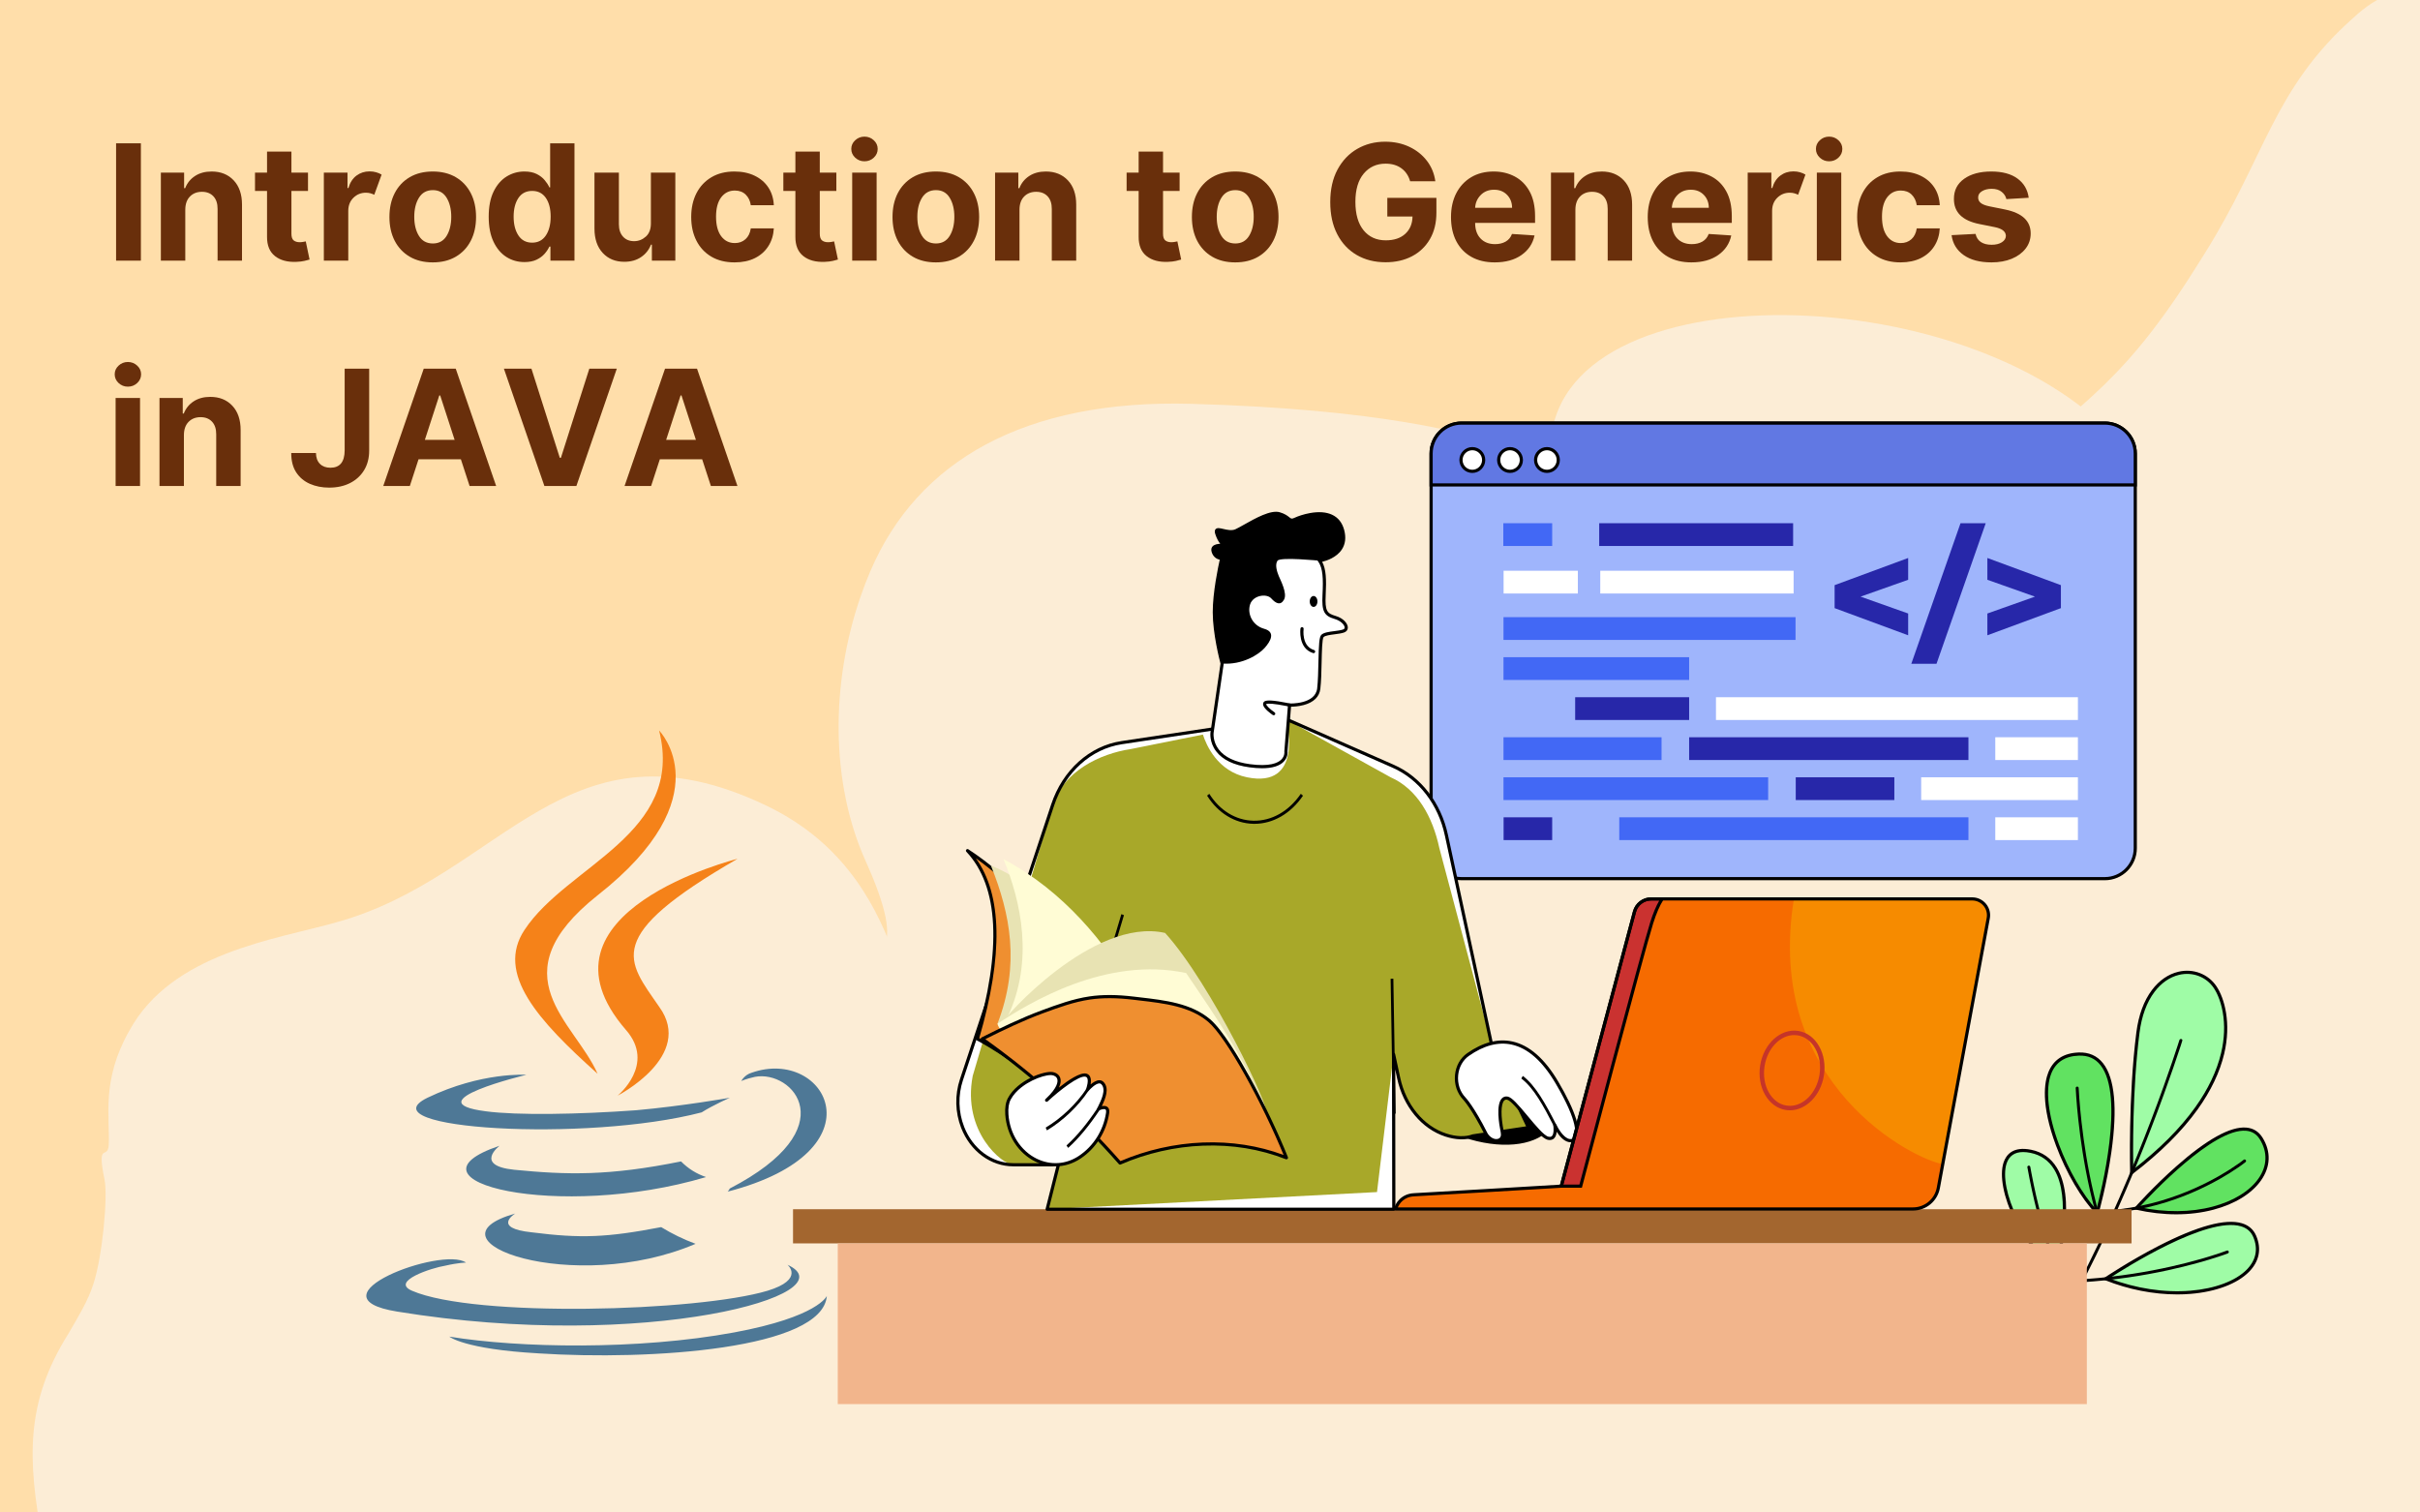 <svg xmlns="http://www.w3.org/2000/svg" xmlns:xlink="http://www.w3.org/1999/xlink" width="1600" zoomAndPan="magnify" viewBox="0 0 1200 750" height="1000" preserveAspectRatio="xMidYMid meet" version="1.0"><defs><g/><clipPath id="ecc1708a73"><path d="M 16 385 L 640 385 L 640 750 L 16 750 Z M 16 385 " clip-rule="nonzero"/></clipPath><clipPath id="5b19a3887a"><path d="M 285.371 1114.164 L -107.129 627.141 L 326.168 277.934 L 718.672 764.961 Z M 285.371 1114.164 " clip-rule="nonzero"/></clipPath><clipPath id="9a0da542a2"><path d="M 285.371 1114.164 L -107.129 627.141 L 326.168 277.934 L 718.672 764.961 Z M 285.371 1114.164 " clip-rule="nonzero"/></clipPath><clipPath id="599cddc4f4"><path d="M 271 455 L 827 455 L 827 750 L 271 750 Z M 271 455 " clip-rule="nonzero"/></clipPath><clipPath id="eee1ea4482"><path d="M 403.188 323.02 L 912.207 540.414 L 718.969 992.875 L 209.949 775.48 Z M 403.188 323.02 " clip-rule="nonzero"/></clipPath><clipPath id="03553f86ef"><path d="M 403.188 323.02 L 912.207 540.414 L 718.969 992.875 L 209.949 775.48 Z M 403.188 323.02 " clip-rule="nonzero"/></clipPath><clipPath id="f0a63d117d"><path d="M 341.273 156.246 L 1119 156.246 L 1119 689 L 341.273 689 Z M 341.273 156.246 " clip-rule="nonzero"/></clipPath><clipPath id="e84a303bda"><path d="M 415 616 L 1035 616 L 1035 696.246 L 415 696.246 Z M 415 616 " clip-rule="nonzero"/></clipPath><clipPath id="f897be7fbc"><path d="M 255 362.219 L 366 362.219 L 366 544 L 255 544 Z M 255 362.219 " clip-rule="nonzero"/></clipPath></defs><rect x="-120" width="1440" fill="#ffffff" y="-75" height="900" fill-opacity="1"/><rect x="-120" width="1440" fill="#ffdeaa" y="-75" height="900" fill-opacity="1"/><g clip-path="url(#ecc1708a73)"><g clip-path="url(#5b19a3887a)"><g clip-path="url(#9a0da542a2)"><path fill="#fcedd6" d="M 50.984 815.883 C 68.758 830.605 81.23 838.719 100.34 841.465 C 160 851.492 191.578 830.887 256.508 823.328 C 340.18 812.797 359.848 823.566 434.887 836.926 C 444.227 839.086 452.398 839.766 461.141 841.18 C 531.242 853.672 631.629 834.512 638.887 751.195 C 639.906 734.633 638.812 718.578 634.738 698.852 C 630.758 680.281 628.387 661.605 607.895 646.652 C 593.66 636.324 574.887 630.887 559.277 624.09 C 542.559 616.98 525.332 610.297 509.836 597.367 C 494.938 585.176 476.246 565.121 466.906 547.234 C 447.625 510.719 451.531 433.738 379.926 399.449 C 280.926 352.133 249.262 434.555 166.973 457.293 C 136.727 465.926 85.234 472.324 64.102 511.156 C 50.105 535.754 54.594 553.918 53.922 567.777 C 53.371 575.488 47.812 565.438 51.875 585.172 C 53.531 593.523 50.73 623.613 46.234 636.926 C 43.559 645.141 39.18 652.301 33.859 661.434 C 12.41 695.672 13.785 723.609 20.812 762.734 C 25.023 784.754 31.41 798.98 50.973 815.895 Z M 50.984 815.883 " fill-opacity="1" fill-rule="evenodd"/></g></g></g><path fill="#fcedd6" d="M 1077.98 317.414 C 1057.988 321.484 1045.484 325.566 1032.992 337.199 C 992.992 372.703 989.656 405.875 958.84 454.762 C 919.672 518.203 901.344 525.766 850.52 570.008 C 843.852 575.242 838.848 580.488 833.027 585.723 C 785.535 627.047 743.035 706.777 796.359 757.996 C 807.195 767.891 818.855 776.043 834.691 784.18 C 849.684 791.746 863.855 800.473 885.52 794.664 C 900.523 790.594 914.68 780.688 928.02 773.711 C 942.191 766.148 956.348 757.996 973.844 754.504 C 990.504 751.008 1014.676 749.27 1032.172 752.762 C 1068.004 759.75 1118.828 805.145 1182.156 774.875 C 1269.648 732.977 1230.48 665.453 1260.48 596.191 C 1271.316 570.582 1295.477 531.59 1280.473 495.5 C 1271.305 472.219 1256.312 465.23 1247.141 457.078 C 1242.141 452.422 1252.145 454.172 1236.305 446.023 C 1229.637 442.527 1210.477 423.906 1203.805 413.426 C 1199.637 407.027 1197.137 400.039 1193.805 391.309 C 1182.133 357.551 1162.137 343 1131.309 326.129 C 1113.812 316.812 1100.477 313.32 1077.98 317.402 Z M 1077.98 317.414 " fill-opacity="1" fill-rule="evenodd"/><path fill="#fcedd6" d="M 1211.953 -10.969 C 1191.957 -6.898 1179.453 -2.816 1166.961 8.816 C 1126.961 44.32 1123.629 77.492 1092.809 126.379 C 1053.641 189.82 1035.316 197.383 984.488 241.625 C 977.82 246.859 972.82 252.105 966.996 257.34 C 919.508 298.664 877.004 378.398 930.332 429.613 C 941.168 439.508 952.824 447.66 968.664 455.801 C 983.656 463.363 997.828 472.09 1019.488 466.281 C 1034.492 462.211 1048.652 452.305 1061.992 445.332 C 1076.16 437.766 1090.32 429.613 1107.812 426.121 C 1124.473 422.625 1148.648 420.887 1166.141 424.379 C 1201.973 431.367 1252.801 476.762 1316.129 446.496 C 1403.621 404.594 1364.453 337.074 1394.449 267.809 C 1405.285 242.203 1429.449 203.207 1414.445 167.117 C 1405.273 143.836 1390.281 136.848 1381.113 128.695 C 1376.109 124.039 1386.113 125.793 1370.277 117.641 C 1363.605 114.145 1344.445 95.523 1337.777 85.043 C 1333.609 78.645 1331.109 71.656 1327.773 62.93 C 1316.105 29.168 1296.109 14.617 1265.277 -2.254 C 1247.785 -11.57 1234.449 -15.062 1211.953 -10.98 Z M 1211.953 -10.969 " fill-opacity="1" fill-rule="evenodd"/><g clip-path="url(#599cddc4f4)"><g clip-path="url(#eee1ea4482)"><g clip-path="url(#03553f86ef)"><path fill="#fcedd6" d="M 709.977 458.535 C 689.988 454.426 676.887 453.27 660.832 459.062 C 610.102 476 594.004 505.195 546.461 538.051 C 485.523 581.008 465.699 580.766 401.582 601.492 C 393.395 603.688 386.734 606.547 379.324 609.074 C 319.418 628.426 249.016 685.055 277.941 753.102 C 284.02 766.457 291.539 778.531 302.91 792.238 C 313.727 805.082 323.332 818.676 345.531 821.84 C 360.93 823.988 377.844 820.441 392.848 819.266 C 408.852 817.875 425.074 815.941 442.535 819.598 C 459.227 822.926 482.141 830.82 496.855 840.906 C 527.066 861.406 555.977 923.113 626.105 920.152 C 723.023 915.98 713.523 838.504 768.312 786.59 C 788.336 767.293 825.875 740.922 826.25 701.84 C 826.961 676.828 815.918 664.516 810.688 653.418 C 807.918 647.168 816.426 652.711 805.062 638.992 C 800.305 633.16 789.996 608.508 787.98 596.25 C 786.66 588.727 787.105 581.32 787.465 571.984 C 789.992 536.352 777.32 515.117 755.594 487.496 C 743.164 472.059 732.27 463.605 709.98 458.523 Z M 709.977 458.535 " fill-opacity="1" fill-rule="evenodd"/></g></g></g><g clip-path="url(#f0a63d117d)"><path fill="#fcedd6" d="M 1054.883 441.977 C 991.219 420.051 1118.359 414.969 1077.961 272.117 C 1075.93 264.926 1067.07 243.602 1065.109 239.863 C 1014.645 143.602 797.629 127.676 771.422 206.602 C 757.523 248.441 780.332 205.609 590.832 200.246 C 508.156 197.906 454.953 228.57 431.613 283.145 C 429.805 287.363 428.148 291.668 426.645 296.047 C 411.984 338.672 411.684 387.977 429.27 427.039 C 472.023 522.004 373.816 436.383 350.848 501.191 C 308.805 619.816 419.867 687.738 419.867 687.738 L 1040.75 688.719 C 1138.539 642.152 1145.816 473.293 1054.883 441.977 Z M 1054.883 441.977 " fill-opacity="1" fill-rule="nonzero"/></g><path fill="#9ffca6" d="M 1060.125 512.078 C 1056.012 544.359 1057.055 581.48 1057.055 581.48 C 1115.625 536.742 1104.922 499.188 1098.426 489.523 C 1089.293 475.93 1064.246 479.801 1060.125 512.082 Z M 1060.125 512.078 " fill-opacity="1" fill-rule="nonzero"/><path fill="#000000" d="M 1056.312 583.039 L 1056.27 581.504 C 1056.258 581.133 1055.27 543.949 1059.344 511.98 C 1060.449 503.336 1063.062 496.238 1067.117 490.871 C 1070.676 486.16 1075.199 483.047 1080.195 481.863 C 1087.551 480.121 1094.965 482.953 1099.082 489.082 C 1103.09 495.047 1106.496 507.383 1102.906 522.531 C 1100.75 531.645 1096.332 540.906 1089.785 550.059 C 1082.012 560.918 1071.16 571.703 1057.535 582.109 Z M 1060.125 512.078 L 1060.906 512.18 C 1057.316 540.324 1057.672 572.539 1057.809 579.906 C 1070.734 569.887 1081.055 559.543 1088.5 549.137 C 1094.934 540.152 1099.266 531.078 1101.375 522.168 C 1103.051 515.086 1103.316 508.238 1102.164 501.816 C 1100.988 495.262 1098.703 491.344 1097.773 489.961 C 1094.023 484.383 1087.266 481.805 1080.555 483.395 C 1075.918 484.492 1071.707 487.406 1068.371 491.82 C 1064.484 496.965 1061.973 503.812 1060.906 512.18 Z M 1060.125 512.078 " fill-opacity="1" fill-rule="nonzero"/><path fill="#61e261" d="M 1059.348 599.078 C 1102.625 608.855 1134.156 585.223 1121.227 564.523 C 1108.293 543.824 1059.348 599.078 1059.348 599.078 Z M 1059.348 599.078 " fill-opacity="1" fill-rule="nonzero"/><path fill="#000000" d="M 1079.145 602.145 C 1072.676 602.145 1065.957 601.375 1059.176 599.844 L 1057.879 599.551 L 1058.762 598.555 C 1058.852 598.453 1067.934 588.23 1079.152 578.336 C 1094.328 564.941 1106.004 558.484 1113.859 559.141 C 1117.312 559.43 1120.016 561.098 1121.895 564.105 C 1126.227 571.039 1125.953 578.602 1121.125 585.402 C 1116.492 591.934 1108.145 597.062 1097.621 599.848 C 1091.828 601.379 1085.609 602.145 1079.145 602.145 Z M 1060.844 598.598 C 1073.703 601.316 1086.254 601.223 1097.219 598.324 C 1107.387 595.637 1115.422 590.723 1119.844 584.492 C 1124.273 578.238 1124.531 571.297 1120.559 564.941 C 1118.938 562.34 1116.703 560.957 1113.727 560.711 C 1097.512 559.355 1066.535 592.371 1060.844 598.598 Z M 1060.844 598.598 " fill-opacity="1" fill-rule="nonzero"/><path fill="#9ffca6" d="M 1044.191 634.102 C 1085.395 650.566 1127.57 635.59 1118.055 613.113 C 1108.539 590.641 1044.191 634.102 1044.191 634.102 Z M 1044.191 634.102 " fill-opacity="1" fill-rule="nonzero"/><path fill="#000000" d="M 1079.621 641.863 C 1067.867 641.863 1055.414 639.434 1043.902 634.832 L 1042.52 634.281 L 1043.754 633.449 C 1043.875 633.367 1055.969 625.223 1070.262 617.883 C 1089.574 607.961 1103.508 604.156 1111.668 606.578 C 1115.062 607.586 1117.457 609.68 1118.777 612.809 C 1121.527 619.301 1120.309 625.465 1115.258 630.621 C 1109.445 636.559 1098.883 640.559 1086.281 641.594 C 1084.094 641.777 1081.867 641.867 1079.617 641.867 Z M 1045.895 633.922 C 1059.008 638.922 1073.246 641.086 1086.156 640.023 C 1098.387 639.016 1108.582 635.191 1114.137 629.52 C 1118.707 624.852 1119.812 619.285 1117.328 613.422 C 1116.184 610.711 1114.184 608.969 1111.223 608.09 C 1094.309 603.074 1053.586 628.898 1045.895 633.922 Z M 1045.895 633.922 " fill-opacity="1" fill-rule="nonzero"/><path fill="#61e261" d="M 1030.762 522.68 C 998.906 523.867 1021.383 582.332 1039.918 601.383 C 1039.918 601.383 1062.617 521.496 1030.762 522.68 Z M 1030.762 522.68 " fill-opacity="1" fill-rule="nonzero"/><path fill="#000000" d="M 1040.305 602.906 L 1039.355 601.93 C 1032.145 594.52 1024.547 581.566 1019.52 568.113 C 1011.801 547.457 1013.816 536.449 1015.707 531.727 C 1018.207 525.48 1023.262 522.172 1030.73 521.895 C 1035.832 521.703 1039.906 523.508 1042.848 527.258 C 1048.652 534.652 1050.039 549.438 1046.977 571.203 C 1044.707 587.305 1040.715 601.457 1040.672 601.598 L 1040.301 602.906 Z M 1030.762 522.68 L 1030.789 523.469 C 1024 523.719 1019.414 526.695 1017.168 532.312 C 1014.098 539.988 1015.492 552.836 1020.996 567.562 C 1025.727 580.223 1032.75 592.422 1039.527 599.816 C 1041.82 591.188 1053.711 543.645 1041.609 528.23 C 1038.961 524.852 1035.422 523.297 1030.789 523.465 Z M 1030.762 522.68 " fill-opacity="1" fill-rule="nonzero"/><path fill="#9ffca6" d="M 1007.02 570.902 C 979.359 565.297 999.375 618.312 1019.652 627.879 C 1019.652 627.879 1034.68 576.512 1007.02 570.902 Z M 1007.02 570.902 " fill-opacity="1" fill-rule="nonzero"/><path fill="#000000" d="M 1020.152 628.988 L 1019.32 628.594 C 1012.184 625.223 1004.574 616.398 998.973 604.984 C 993.477 593.789 991.383 582.852 993.512 576.441 C 994.801 572.562 998.215 568.316 1007.176 570.133 C 1012.746 571.262 1017.047 574.281 1019.957 579.105 C 1024.105 585.977 1025.438 596.324 1023.918 609.863 C 1022.793 619.879 1020.434 628.02 1020.41 628.102 Z M 1003.211 571.273 C 999.008 571.273 996.254 573.172 995.004 576.938 C 993.004 582.969 995.066 593.449 1000.387 604.289 C 1005.535 614.773 1012.648 623.266 1019.148 626.742 C 1020.566 621.41 1027.188 594.129 1018.609 579.914 C 1015.938 575.484 1011.984 572.711 1006.863 571.672 C 1005.547 571.406 1004.328 571.273 1003.211 571.273 Z M 1003.211 571.273 " fill-opacity="1" fill-rule="nonzero"/><path fill="#000000" d="M 1080.691 515.754 C 1080.395 516.707 1080.086 517.652 1079.777 518.605 C 1078.91 521.27 1078.02 523.926 1077.113 526.578 C 1075.715 530.676 1074.281 534.766 1072.812 538.844 C 1070.891 544.191 1068.918 549.52 1066.895 554.832 C 1064.512 561.094 1062.059 567.332 1059.535 573.543 C 1056.719 580.48 1053.809 587.387 1050.809 594.25 C 1047.574 601.641 1044.234 608.984 1040.762 616.266 C 1037.176 623.793 1033.457 631.254 1029.578 638.633 C 1025.648 646.102 1021.555 653.484 1017.258 660.746 C 1013.051 667.848 1008.648 674.84 1003.984 681.652 C 1002.871 683.277 1001.742 684.895 1000.598 686.5 C 1000.055 687.262 1001.156 688.23 1001.703 687.461 C 1006.465 680.777 1010.961 673.906 1015.246 666.91 C 1019.648 659.73 1023.828 652.418 1027.836 645.012 C 1031.855 637.586 1035.699 630.062 1039.398 622.473 C 1042.977 615.133 1046.422 607.727 1049.75 600.27 C 1052.879 593.258 1055.906 586.199 1058.84 579.102 C 1061.492 572.684 1064.07 566.234 1066.57 559.758 C 1068.719 554.199 1070.812 548.621 1072.852 543.023 C 1074.473 538.578 1076.055 534.117 1077.602 529.645 C 1078.66 526.57 1079.707 523.492 1080.723 520.402 C 1081.18 519.02 1081.699 517.633 1082.074 516.223 C 1082.09 516.164 1082.113 516.105 1082.129 516.047 C 1082.41 515.145 1080.973 514.863 1080.691 515.754 Z M 1080.691 515.754 " fill-opacity="1" fill-rule="nonzero"/><path fill="#000000" d="M 1112.609 575.07 C 1111.672 575.832 1110.684 576.531 1109.695 577.227 C 1107.031 579.098 1104.281 580.84 1101.469 582.484 C 1097.277 584.934 1093 587.129 1088.578 589.109 C 1083.082 591.57 1077.43 593.676 1071.652 595.379 C 1065.008 597.336 1058.207 598.754 1051.324 599.547 C 1050.434 599.652 1049.543 599.742 1048.652 599.824 C 1047.715 599.91 1047.797 601.375 1048.738 601.289 C 1055.82 600.633 1062.844 599.332 1069.703 597.453 C 1075.664 595.824 1081.508 593.762 1087.188 591.316 C 1091.852 589.309 1096.406 587.047 1100.824 584.543 C 1103.875 582.812 1106.863 580.969 1109.754 578.977 C 1110.984 578.129 1112.23 577.27 1113.391 576.324 C 1113.406 576.312 1113.422 576.301 1113.438 576.285 C 1113.746 576.039 1113.867 575.617 1113.633 575.27 C 1113.426 574.961 1112.922 574.82 1112.613 575.07 Z M 1112.609 575.07 " fill-opacity="1" fill-rule="nonzero"/><path fill="#000000" d="M 1104.254 620.129 C 1103.145 620.559 1102.016 620.941 1100.891 621.324 C 1097.773 622.379 1094.625 623.348 1091.461 624.25 C 1086.598 625.641 1081.699 626.887 1076.77 627.996 C 1070.477 629.418 1064.141 630.617 1057.766 631.602 C 1050.297 632.758 1042.781 633.617 1035.242 634.156 C 1034.23 634.23 1033.219 634.297 1032.203 634.355 C 1031.262 634.414 1031.348 635.879 1032.289 635.82 C 1039.996 635.355 1047.68 634.559 1055.32 633.449 C 1061.926 632.488 1068.496 631.297 1075.02 629.879 C 1080.168 628.758 1085.285 627.5 1090.359 626.082 C 1093.766 625.133 1097.156 624.113 1100.512 622.996 C 1101.898 622.535 1103.312 622.094 1104.668 621.543 C 1104.688 621.535 1104.703 621.527 1104.723 621.52 C 1105.602 621.184 1105.133 619.793 1104.254 620.133 Z M 1104.254 620.129 " fill-opacity="1" fill-rule="nonzero"/><path fill="#000000" d="M 1038.285 592.207 C 1036.777 585.887 1035.523 579.512 1034.469 573.102 C 1033.562 567.59 1032.797 562.051 1032.176 556.5 C 1031.734 552.57 1031.359 548.633 1031.066 544.688 C 1030.941 542.98 1030.887 541.262 1030.746 539.555 C 1030.746 539.535 1030.746 539.512 1030.746 539.488 C 1030.707 538.543 1029.242 538.633 1029.281 539.574 C 1029.336 540.973 1029.43 542.367 1029.531 543.758 C 1029.793 547.496 1030.133 551.23 1030.531 554.953 C 1031.113 560.359 1031.824 565.754 1032.672 571.121 C 1033.684 577.547 1034.891 583.945 1036.34 590.285 C 1037.871 597.004 1039.676 603.668 1041.867 610.207 C 1042.141 611.02 1042.418 611.832 1042.703 612.637 C 1043.016 613.527 1044.402 613.059 1044.09 612.168 C 1041.789 605.629 1039.895 598.953 1038.285 592.211 Z M 1038.285 592.207 " fill-opacity="1" fill-rule="nonzero"/><path fill="#000000" d="M 1026.863 643.887 C 1026.863 643.879 1026.859 643.871 1026.855 643.863 C 1026.84 643.836 1026.953 644.062 1026.863 643.887 Z M 1026.863 643.887 " fill-opacity="1" fill-rule="nonzero"/><path fill="#000000" d="M 1027.156 644.461 C 1027.086 644.328 1027.023 644.199 1026.957 644.066 C 1026.922 644.004 1026.895 643.945 1026.863 643.883 C 1026.949 644.062 1026.836 643.832 1026.852 643.859 C 1026.855 643.867 1026.859 643.875 1026.863 643.883 C 1026.84 643.84 1026.816 643.793 1026.797 643.746 C 1026.598 643.344 1026.402 642.938 1026.207 642.535 C 1024.934 639.859 1023.746 637.137 1022.617 634.398 C 1020.848 630.09 1019.219 625.723 1017.707 621.32 C 1015.711 615.48 1013.922 609.574 1012.32 603.617 C 1010.375 596.375 1008.707 589.059 1007.316 581.688 C 1007.125 580.691 1006.941 579.688 1006.766 578.688 C 1006.695 578.297 1006.418 577.973 1005.992 578 C 1005.633 578.02 1005.23 578.383 1005.301 578.773 C 1006.668 586.402 1008.309 593.98 1010.25 601.48 C 1011.848 607.66 1013.648 613.789 1015.668 619.844 C 1017.211 624.473 1018.879 629.055 1020.707 633.578 C 1021.898 636.527 1023.152 639.453 1024.504 642.336 C 1024.91 643.199 1025.328 644.059 1025.75 644.906 C 1025.926 645.25 1026.082 645.617 1026.285 645.945 C 1026.293 645.961 1026.301 645.977 1026.309 645.988 C 1026.492 646.34 1027.023 646.391 1027.324 646.188 C 1027.68 645.945 1027.707 645.516 1027.52 645.168 C 1027.395 644.934 1027.273 644.695 1027.156 644.461 Z M 1027.156 644.461 " fill-opacity="1" fill-rule="nonzero"/><path fill="#9fb5fc" d="M 1043.738 209.793 L 724.711 209.793 C 716.387 209.793 709.641 216.543 709.641 224.867 L 709.641 420.621 C 709.641 428.949 716.387 435.699 724.711 435.699 L 1043.738 435.699 C 1052.066 435.699 1058.809 428.949 1058.809 420.621 L 1058.809 224.871 C 1058.809 216.543 1052.066 209.793 1043.738 209.793 Z M 1043.738 209.793 " fill-opacity="1" fill-rule="nonzero"/><path fill="#000000" d="M 1043.738 436.484 L 724.711 436.484 C 715.965 436.484 708.852 429.367 708.852 420.621 L 708.852 224.871 C 708.852 216.121 715.965 209.008 724.711 209.008 L 1043.738 209.008 C 1052.484 209.008 1059.598 216.121 1059.598 224.871 L 1059.598 420.621 C 1059.598 429.371 1052.484 436.488 1043.738 436.488 Z M 724.711 210.578 C 716.836 210.578 710.426 216.988 710.426 224.867 L 710.426 420.621 C 710.426 428.5 716.836 434.91 724.711 434.91 L 1043.738 434.91 C 1051.617 434.91 1058.023 428.5 1058.023 420.621 L 1058.023 224.871 C 1058.023 216.992 1051.617 210.582 1043.738 210.582 L 724.711 210.582 Z M 724.711 210.578 " fill-opacity="1" fill-rule="nonzero"/><path fill="#6178e3" d="M 1043.738 209.793 L 724.711 209.793 C 716.387 209.793 709.641 216.543 709.641 224.867 L 709.641 240.469 L 1058.812 240.469 L 1058.812 224.867 C 1058.812 216.539 1052.066 209.793 1043.742 209.793 Z M 1043.738 209.793 " fill-opacity="1" fill-rule="nonzero"/><path fill="#000000" d="M 1059.598 241.258 L 708.852 241.258 L 708.852 224.871 C 708.852 216.121 715.965 209.008 724.711 209.008 L 1043.734 209.008 C 1052.48 209.008 1059.594 216.121 1059.594 224.871 L 1059.594 241.258 Z M 710.426 239.684 L 1058.023 239.684 L 1058.023 224.871 C 1058.023 216.992 1051.613 210.582 1043.738 210.582 L 724.711 210.582 C 716.836 210.582 710.426 216.992 710.426 224.871 Z M 710.426 239.684 " fill-opacity="1" fill-rule="nonzero"/><path fill="#ffffff" d="M 767.082 222.473 C 763.977 222.473 761.457 224.996 761.457 228.102 C 761.457 231.211 763.977 233.73 767.082 233.73 C 770.188 233.73 772.707 231.211 772.707 228.102 C 772.707 224.996 770.188 222.473 767.082 222.473 Z M 767.082 222.473 " fill-opacity="1" fill-rule="nonzero"/><path fill="#000000" d="M 767.082 234.516 C 763.547 234.516 760.668 231.641 760.668 228.102 C 760.668 224.566 763.547 221.688 767.082 221.688 C 770.617 221.688 773.492 224.566 773.492 228.102 C 773.492 231.641 770.617 234.516 767.082 234.516 Z M 767.082 223.262 C 764.414 223.262 762.242 225.434 762.242 228.102 C 762.242 230.77 764.414 232.941 767.082 232.941 C 769.75 232.941 771.918 230.77 771.918 228.102 C 771.918 225.434 769.75 223.262 767.082 223.262 Z M 767.082 223.262 " fill-opacity="1" fill-rule="nonzero"/><path fill="#ffffff" d="M 748.77 222.473 C 745.664 222.473 743.145 224.996 743.145 228.102 C 743.145 231.211 745.664 233.73 748.77 233.73 C 751.875 233.73 754.395 231.211 754.395 228.102 C 754.395 224.996 751.875 222.473 748.77 222.473 Z M 748.77 222.473 " fill-opacity="1" fill-rule="nonzero"/><path fill="#000000" d="M 748.77 234.516 C 745.234 234.516 742.355 231.641 742.355 228.102 C 742.355 224.566 745.234 221.688 748.77 221.688 C 752.305 221.688 755.18 224.566 755.18 228.102 C 755.18 231.641 752.305 234.516 748.77 234.516 Z M 748.77 223.262 C 746.102 223.262 743.93 225.434 743.93 228.102 C 743.93 230.77 746.102 232.941 748.77 232.941 C 751.438 232.941 753.605 230.77 753.605 228.102 C 753.605 225.434 751.438 223.262 748.77 223.262 Z M 748.77 223.262 " fill-opacity="1" fill-rule="nonzero"/><path fill="#ffffff" d="M 730.078 222.473 C 726.973 222.473 724.453 224.996 724.453 228.102 C 724.453 231.211 726.973 233.73 730.078 233.73 C 733.184 233.73 735.703 231.211 735.703 228.102 C 735.703 224.996 733.184 222.473 730.078 222.473 Z M 730.078 222.473 " fill-opacity="1" fill-rule="nonzero"/><path fill="#000000" d="M 730.078 234.516 C 726.543 234.516 723.664 231.641 723.664 228.102 C 723.664 224.566 726.543 221.688 730.078 221.688 C 733.613 221.688 736.492 224.566 736.492 228.102 C 736.492 231.641 733.613 234.516 730.078 234.516 Z M 730.078 223.262 C 727.41 223.262 725.238 225.434 725.238 228.102 C 725.238 230.77 727.41 232.941 730.078 232.941 C 732.746 232.941 734.914 230.77 734.914 228.102 C 734.914 225.434 732.746 223.262 730.078 223.262 Z M 730.078 223.262 " fill-opacity="1" fill-rule="nonzero"/><path fill="#ffffff" d="M 793.52 283.016 L 889.391 283.016 L 889.391 294.305 L 793.52 294.305 Z M 793.52 283.016 " fill-opacity="1" fill-rule="nonzero"/><path fill="#ffffff" d="M 745.586 283.016 L 782.41 283.016 L 782.41 294.305 L 745.586 294.305 Z M 745.586 283.016 " fill-opacity="1" fill-rule="nonzero"/><path fill="#4268f5" d="M 745.531 306.031 L 890.348 306.031 L 890.348 317.32 L 745.531 317.32 Z M 745.531 306.031 " fill-opacity="1" fill-rule="nonzero"/><path fill="#2727a9" d="M 792.988 259.449 L 889.152 259.449 L 889.152 270.738 L 792.988 270.738 Z M 792.988 259.449 " fill-opacity="1" fill-rule="nonzero"/><path fill="#4268f5" d="M 745.441 259.449 L 769.676 259.449 L 769.676 270.738 L 745.441 270.738 Z M 745.441 259.449 " fill-opacity="1" fill-rule="nonzero"/><path fill="#4268f5" d="M 745.531 325.883 L 837.586 325.883 L 837.586 337.172 L 745.531 337.172 Z M 745.531 325.883 " fill-opacity="1" fill-rule="nonzero"/><path fill="#2727a9" d="M 781.074 345.73 L 837.586 345.73 L 837.586 357.02 L 781.074 357.02 Z M 781.074 345.73 " fill-opacity="1" fill-rule="nonzero"/><path fill="#ffffff" d="M 850.895 345.73 L 1030.371 345.73 L 1030.371 357.02 L 850.895 357.02 Z M 850.895 345.73 " fill-opacity="1" fill-rule="nonzero"/><path fill="#4268f5" d="M 745.531 365.582 L 823.906 365.582 L 823.906 376.871 L 745.531 376.871 Z M 745.531 365.582 " fill-opacity="1" fill-rule="nonzero"/><path fill="#2727a9" d="M 837.586 365.582 L 976.086 365.582 L 976.086 376.871 L 837.586 376.871 Z M 837.586 365.582 " fill-opacity="1" fill-rule="nonzero"/><path fill="#ffffff" d="M 989.395 365.582 L 1030.367 365.582 L 1030.367 376.871 L 989.395 376.871 Z M 989.395 365.582 " fill-opacity="1" fill-rule="nonzero"/><path fill="#4268f5" d="M 745.531 385.434 L 876.77 385.434 L 876.77 396.723 L 745.531 396.723 Z M 745.531 385.434 " fill-opacity="1" fill-rule="nonzero"/><path fill="#2727a9" d="M 890.453 385.434 L 939.34 385.434 L 939.34 396.723 L 890.453 396.723 Z M 890.453 385.434 " fill-opacity="1" fill-rule="nonzero"/><path fill="#ffffff" d="M 952.652 385.434 L 1030.371 385.434 L 1030.371 396.723 L 952.652 396.723 Z M 952.652 385.434 " fill-opacity="1" fill-rule="nonzero"/><path fill="#4268f5" d="M 802.941 405.281 L 976.086 405.281 L 976.086 416.57 L 802.941 416.57 Z M 802.941 405.281 " fill-opacity="1" fill-rule="nonzero"/><path fill="#2727a9" d="M 745.586 405.281 L 769.676 405.281 L 769.676 416.57 L 745.586 416.57 Z M 745.586 405.281 " fill-opacity="1" fill-rule="nonzero"/><path fill="#ffffff" d="M 989.395 405.281 L 1030.367 405.281 L 1030.367 416.57 L 989.395 416.57 Z M 989.395 405.281 " fill-opacity="1" fill-rule="nonzero"/><path fill="#2727a9" d="M 909.727 301.555 L 946.195 315.023 L 946.195 304.219 L 922.598 295.855 L 946.195 287.496 L 946.195 276.691 L 909.727 290.16 Z M 909.727 301.555 " fill-opacity="1" fill-rule="nonzero"/><path fill="#2727a9" d="M 947.75 329.156 L 960.25 329.156 L 984.66 259.449 L 972.16 259.449 Z M 947.75 329.156 " fill-opacity="1" fill-rule="nonzero"/><path fill="#2727a9" d="M 985.473 287.496 L 1009.07 295.855 L 985.473 304.219 L 985.473 315.023 L 1021.941 301.555 L 1021.941 290.16 L 985.473 276.691 Z M 985.473 287.496 " fill-opacity="1" fill-rule="nonzero"/><path fill="#a3662f" d="M 393.234 599.625 L 1056.977 599.625 L 1056.977 616.562 L 393.234 616.562 Z M 393.234 599.625 " fill-opacity="1" fill-rule="nonzero"/><g clip-path="url(#e84a303bda)"><path fill="#f2b58c" d="M 415.418 616.562 L 1034.793 616.562 L 1034.793 696.246 L 415.418 696.246 Z M 415.418 616.562 " fill-opacity="1" fill-rule="nonzero"/></g><path fill="#000000" d="M 752.035 517.902 C 747.059 515.785 723.176 516.539 716.699 538.168 C 713.246 549.707 719.094 562.141 728.918 564.977 C 765.203 575.453 792.008 554.184 752.035 517.902 Z M 752.035 517.902 " fill-opacity="1" fill-rule="nonzero"/><path fill="#ffffff" d="M 717.223 414.133 C 713.895 398.527 704.043 385.762 690.855 379.965 L 636.781 356.16 L 556.203 368.262 C 540.664 370.602 527.523 382.457 521.988 399.109 L 476.75 535.371 C 474.207 543.047 474.426 551.566 477.363 559.07 C 479.566 564.699 483.129 569.328 487.484 572.539 C 491.859 575.754 497.027 577.57 502.441 577.57 L 521.785 577.57 L 525.496 574.871 L 519.242 599.625 L 691.145 599.625 L 691.035 522.809 L 693.559 534.578 C 696.438 547.984 705.207 558.996 716.879 562.816 C 721.852 564.441 726.703 564.637 730.395 563.254 L 757.926 559.148 L 740.773 523.27 Z M 717.223 414.133 " fill-opacity="1" fill-rule="nonzero"/><path fill="#a8a829" d="M 713.734 420.586 C 710.402 404.98 702.75 391.23 689.566 385.434 L 636.785 356.16 L 632.188 357.082 L 638.199 359.074 C 638.199 359.074 646 391.074 618.344 385.434 C 603.711 382.449 598.133 369.418 596.484 364.254 L 560.758 371.43 C 545.219 373.766 527.523 382.457 521.988 399.109 L 482.34 533.52 C 477.031 561.18 497.031 577.57 502.445 577.57 L 521.785 577.57 L 525.5 574.871 L 519.242 599.625 L 682.809 591.117 L 691.035 522.809 L 693.562 534.578 C 696.438 547.984 705.207 559 716.883 562.82 C 721.855 564.441 726.707 564.637 730.395 563.254 L 757.926 559.148 L 739.543 517.57 Z M 713.734 420.586 " fill-opacity="1" fill-rule="nonzero"/><path fill="#000000" d="M 691.145 600.41 L 519.242 600.41 C 519 600.41 518.77 600.301 518.621 600.109 C 518.473 599.918 518.422 599.668 518.48 599.43 L 524.203 576.785 L 522.25 578.207 C 522.113 578.305 521.953 578.355 521.785 578.355 L 502.441 578.355 C 496.965 578.355 491.629 576.566 487.02 573.176 C 482.441 569.801 478.848 565.02 476.629 559.359 C 473.605 551.633 473.383 543.031 476.004 535.125 L 521.242 398.863 C 526.883 381.895 540.234 369.871 556.086 367.484 L 636.664 355.383 C 636.812 355.359 636.961 355.383 637.098 355.441 L 691.172 379.246 C 704.59 385.145 714.613 398.125 717.992 413.973 L 741.523 523.016 L 758.633 558.809 C 758.742 559.035 758.738 559.297 758.617 559.52 C 758.5 559.738 758.285 559.891 758.039 559.926 L 730.59 564.02 C 726.777 565.426 721.824 565.262 716.637 563.566 C 704.922 559.734 695.785 548.691 692.793 534.742 L 691.836 530.277 L 691.934 599.625 C 691.934 599.836 691.852 600.035 691.703 600.184 C 691.555 600.332 691.355 600.418 691.148 600.418 Z M 520.254 598.836 L 690.355 598.836 L 690.246 522.809 C 690.246 522.406 690.551 522.066 690.949 522.027 C 691.352 521.984 691.719 522.25 691.805 522.645 L 694.328 534.414 C 697.207 547.812 705.941 558.41 717.125 562.07 C 722.012 563.668 726.625 563.828 730.117 562.516 C 730.168 562.496 730.223 562.484 730.277 562.473 L 756.754 558.527 L 740.062 523.609 C 740.039 523.555 740.016 523.496 740.008 523.438 L 716.453 414.301 C 713.18 398.949 703.492 386.383 690.543 380.688 L 636.676 356.977 L 556.324 369.043 C 541.062 371.34 528.191 382.957 522.738 399.363 L 477.504 535.625 C 474.996 543.18 475.207 551.406 478.098 558.785 C 480.211 564.172 483.621 568.711 487.957 571.91 C 492.297 575.098 497.305 576.785 502.445 576.785 L 521.535 576.785 L 525.039 574.238 C 525.305 574.043 525.668 574.035 525.941 574.223 C 526.215 574.41 526.344 574.746 526.262 575.066 L 520.254 598.84 Z M 520.254 598.836 " fill-opacity="1" fill-rule="nonzero"/><path fill="#000000" d="M 534.848 524.043 L 536.129 524.535 L 557.332 453.801 L 556.051 453.305 Z M 534.848 524.043 " fill-opacity="1" fill-rule="nonzero"/><path fill="#000000" d="M 689.566 485.348 L 690.695 552.242 L 692.047 552.211 L 690.918 485.32 Z M 689.566 485.348 " fill-opacity="1" fill-rule="nonzero"/><path fill="#000000" d="M 621.461 406.965 C 612.797 406.766 604.852 401.91 599.656 393.645 L 598.555 394.543 C 604.004 403.203 612.344 408.293 621.434 408.504 C 621.633 408.508 621.828 408.512 622.023 408.512 C 631.273 408.512 640.023 403.457 646.109 394.566 L 645.039 393.625 C 639.09 402.312 630.527 407.188 621.461 406.969 Z M 621.461 406.965 " fill-opacity="1" fill-rule="nonzero"/><path fill="#ffffff" d="M 727.938 522.93 C 721.094 527.723 720.223 538.641 726.156 544.805 C 726.156 544.805 730.215 549.031 736.809 562.102 C 739.203 566.84 746.094 566.965 744.93 561.332 C 742.898 551.477 743.414 543.773 747.473 544.543 C 751.531 545.312 762.863 563.258 767.602 564.41 C 772.34 565.562 770.984 557.871 770.984 557.871 C 770.984 557.871 774.031 564.793 778.09 565.562 C 782.148 566.328 786.102 560.609 772 536.727 C 756.602 510.648 739.586 514.762 727.934 522.926 Z M 727.938 522.93 " fill-opacity="1" fill-rule="nonzero"/><path fill="#000000" d="M 778.773 566.418 C 778.504 566.418 778.227 566.391 777.941 566.336 C 775.391 565.855 773.27 563.312 771.91 561.195 C 771.793 562.438 771.441 563.727 770.586 564.527 C 770.035 565.043 769.043 565.574 767.414 565.176 C 764.73 564.523 760.676 559.648 756.383 554.484 C 752.938 550.336 749.027 545.637 747.328 545.316 C 746.727 545.203 746.27 545.332 745.879 545.727 C 744.191 547.441 744.121 553.508 745.699 561.172 C 746.207 563.629 745.375 565.496 743.469 566.16 C 741.227 566.945 737.77 565.754 736.105 562.457 C 729.668 549.691 725.625 545.387 725.586 545.344 C 722.531 542.176 721.039 537.688 721.492 533.027 C 721.922 528.562 724.105 524.645 727.48 522.281 C 735.223 516.859 742.773 514.891 749.922 516.438 C 758.301 518.254 765.957 524.945 772.676 536.328 C 781.246 550.84 784.453 560.988 781.707 564.906 C 781.02 565.887 779.973 566.414 778.773 566.414 Z M 770.984 557.086 C 771.289 557.086 771.574 557.266 771.703 557.559 C 772.508 559.379 775.246 564.227 778.234 564.793 C 778.891 564.914 779.805 564.879 780.418 564.004 C 781.281 562.773 783.176 557.203 771.32 537.133 C 764.836 526.145 757.523 519.703 749.59 517.984 C 742.891 516.535 735.758 518.414 728.391 523.578 C 725.391 525.676 723.449 529.18 723.059 533.184 C 722.652 537.383 723.988 541.422 726.723 544.258 C 726.895 544.438 730.941 548.723 737.512 561.75 C 738.516 563.73 740.938 565.383 742.953 564.676 C 744.074 564.285 744.504 563.156 744.16 561.496 C 743.328 557.453 741.719 547.715 744.762 544.621 C 745.52 543.852 746.508 543.559 747.625 543.77 C 749.73 544.168 752.797 547.703 757.598 553.48 C 761.359 557.996 765.613 563.117 767.789 563.648 C 768.934 563.926 769.367 563.516 769.512 563.383 C 770.664 562.305 770.398 559.062 770.211 558.012 C 770.145 557.621 770.379 557.238 770.758 557.125 C 770.836 557.102 770.91 557.09 770.984 557.09 Z M 770.984 557.086 " fill-opacity="1" fill-rule="nonzero"/><path fill="#000000" d="M 755.117 533.52 L 754.371 534.805 C 760.43 539.344 765.41 548.484 770.402 558.254 L 771.574 557.484 C 766.496 547.551 761.418 538.242 755.117 533.52 Z M 755.117 533.52 " fill-opacity="1" fill-rule="nonzero"/><path fill="#ef8f30" d="M 479.762 421.816 C 498.863 442.137 495.285 478.824 484.648 515.148 C 516.281 532.086 543.852 562.375 543.852 562.375 C 543.852 562.375 556.512 541.73 559.336 513.281 C 553.801 502.32 518.484 446.961 479.762 421.816 Z M 479.762 421.816 " fill-opacity="1" fill-rule="nonzero"/><path fill="#000000" d="M 543.852 563.16 C 543.629 563.16 543.418 563.066 543.266 562.902 C 542.992 562.602 515.422 532.52 484.277 515.844 C 483.945 515.668 483.789 515.289 483.891 514.93 C 496.863 470.625 495.281 439.477 479.188 422.355 C 478.914 422.066 478.902 421.617 479.156 421.312 C 479.414 421.004 479.855 420.938 480.188 421.156 C 500.922 434.617 520.141 456.441 532.613 472.383 C 547.422 491.309 557.484 507.867 560.039 512.926 C 560.105 513.059 560.133 513.211 560.117 513.359 C 557.305 541.66 544.648 562.578 544.52 562.785 C 544.391 563 544.168 563.137 543.926 563.16 C 543.898 563.16 543.875 563.164 543.852 563.164 Z M 485.582 514.758 C 513.91 530.09 539.141 556.211 543.703 561.059 C 546.102 556.805 556.043 537.953 558.531 513.43 C 555.84 508.191 545.918 491.938 531.375 473.352 C 519.898 458.684 502.68 439.004 483.883 425.578 C 496.949 443.691 497.527 473.648 485.582 514.758 Z M 485.582 514.758 " fill-opacity="1" fill-rule="nonzero"/><path fill="#e8e3b3" d="M 491.359 429.219 C 501.062 453.305 505.871 478.391 494.617 507.656 C 519.578 523.047 556.203 562.516 556.98 561.141 C 557.758 559.766 571.148 525.98 571.148 525.98 C 571.148 525.98 539.273 448.246 491.359 429.219 Z M 491.359 429.219 " fill-opacity="1" fill-rule="nonzero"/><path fill="#fffcd5" d="M 497.621 426.059 C 506.332 447.203 512.723 476.398 499.699 504.105 C 521.535 523.039 551.684 560.379 552.66 559.395 C 553.637 558.41 579.598 530.062 579.598 530.062 C 579.598 530.062 557.938 457.977 497.621 426.059 Z M 497.621 426.059 " fill-opacity="1" fill-rule="nonzero"/><path fill="#e8e3b3" d="M 497.551 506.664 C 498.145 507.84 514.812 508.754 515.016 510.125 L 551.957 530.766 L 627.648 551.641 C 630.797 551.234 600.43 487.59 577.73 462.617 C 541.988 454.535 496.961 505.492 497.551 506.664 Z M 497.551 506.664 " fill-opacity="1" fill-rule="nonzero"/><path fill="#fffcd5" d="M 494.617 507.656 C 495.234 514.715 554.855 568.605 554.855 568.605 C 554.855 568.605 606.457 545.977 626.578 560.863 C 630.23 542.48 601.312 502.062 588.164 482.504 C 548.527 474.035 510.457 497.195 494.617 507.656 Z M 494.617 507.656 " fill-opacity="1" fill-rule="nonzero"/><path fill="#ef8f30" d="M 599.52 506.016 C 589.523 497.59 575.086 496.531 562.109 494.969 C 554.906 494.102 547.586 493.812 540.406 494.859 C 532.332 496.039 524.605 498.875 516.945 501.699 C 506.957 505.375 496.566 510.383 487.059 515.172 C 512.137 532.918 535.125 553.621 555.391 576.719 C 581.266 565.465 611.645 563.781 637.906 574.102 C 628.184 549.883 609.531 514.449 599.523 506.016 Z M 599.52 506.016 " fill-opacity="1" fill-rule="nonzero"/><path fill="#000000" d="M 555.391 577.504 C 555.168 577.504 554.953 577.41 554.797 577.238 C 534.578 554.191 511.633 533.527 486.605 515.816 C 486.379 515.656 486.254 515.391 486.273 515.113 C 486.297 514.836 486.461 514.594 486.707 514.469 C 495.723 509.93 506.332 504.77 516.676 500.961 C 524.258 498.164 532.102 495.277 540.293 494.082 C 546.688 493.148 553.855 493.18 562.203 494.188 C 563.223 494.312 564.25 494.43 565.281 494.551 C 577.746 495.996 590.633 497.496 600.027 505.41 C 606.305 510.703 614.93 525.441 619.512 533.758 C 626.543 546.523 633.695 561.492 638.637 573.805 C 638.754 574.098 638.684 574.43 638.465 574.652 C 638.242 574.875 637.91 574.945 637.617 574.832 C 624.852 569.816 611.031 567.551 596.531 568.105 C 582.645 568.633 568.527 571.859 555.703 577.438 C 555.602 577.48 555.496 577.504 555.391 577.504 Z M 488.582 515.289 C 513.141 532.789 535.68 553.129 555.605 575.766 C 568.465 570.254 582.582 567.062 596.473 566.535 C 610.551 565.996 624.004 568.078 636.496 572.719 C 626.172 547.5 608.281 514.43 599.012 506.617 C 589.984 499.008 577.332 497.535 565.102 496.113 C 564.066 495.992 563.035 495.871 562.016 495.75 C 553.809 494.762 546.773 494.727 540.52 495.641 C 532.492 496.812 524.727 499.672 517.219 502.438 C 507.395 506.059 497.301 510.914 488.582 515.289 Z M 488.582 515.289 " fill-opacity="1" fill-rule="nonzero"/><path fill="#ffffff" d="M 544.812 549.848 C 546.449 546.508 549.875 540.246 546.613 537.031 C 544.16 534.617 539.254 540.375 539.254 540.375 C 539.254 540.375 541.773 533.887 538.438 533.129 C 533.531 532.016 518.977 545.574 518.977 545.574 C 527.645 537.586 525.844 533.129 521.922 532.387 C 517.996 531.641 505.082 536.285 500.5 544.828 C 499.355 546.965 499.059 549.707 499.258 552.613 C 500.621 572.477 520.34 583.922 535.445 573.805 C 542.285 569.219 547.773 561.625 549.227 551.891 C 549.895 547.387 544.809 549.848 544.809 549.848 Z M 544.812 549.848 " fill-opacity="1" fill-rule="nonzero"/><path fill="#000000" d="M 523.391 578.363 C 520.016 578.363 516.613 577.57 513.359 575.973 C 504.879 571.809 499.176 562.883 498.477 552.672 C 498.246 549.309 498.695 546.543 499.812 544.465 C 504.605 535.512 517.906 530.828 522.07 531.617 C 523.984 531.977 525.34 533.102 525.797 534.695 C 526.105 535.766 526.082 537.277 525.094 539.301 C 529.746 535.617 535.598 531.68 538.613 532.363 C 539.445 532.555 540.094 533.047 540.488 533.785 C 541.074 534.891 541.023 536.418 540.789 537.754 C 542.004 536.734 543.559 535.719 545.004 535.656 C 545.84 535.621 546.586 535.902 547.164 536.473 C 550.32 539.578 548.117 544.863 546.352 548.508 C 547.266 548.324 548.324 548.305 549.105 548.875 C 549.922 549.477 550.227 550.531 550.004 552.008 C 548.641 561.176 543.492 569.359 535.887 574.457 C 532.016 577.051 527.727 578.359 523.391 578.359 Z M 520.973 533.098 C 519.031 533.098 515.57 533.961 511.809 535.836 C 508.961 537.25 503.797 540.352 501.199 545.207 C 500.223 547.023 499.836 549.5 500.051 552.566 C 500.711 562.215 506.078 570.645 514.055 574.559 C 520.973 577.953 528.609 577.441 535.012 573.152 C 542.25 568.301 547.152 560.512 548.453 551.777 C 548.523 551.297 548.582 550.449 548.176 550.148 C 547.594 549.715 546.031 550.141 545.156 550.559 C 544.855 550.703 544.492 550.641 544.258 550.402 C 544.02 550.164 543.961 549.805 544.109 549.504 C 544.211 549.293 544.32 549.07 544.438 548.836 C 546.035 545.605 548.715 540.203 546.062 537.59 C 545.789 537.324 545.477 537.211 545.078 537.227 C 543.285 537.305 540.699 539.895 539.852 540.883 C 539.602 541.176 539.18 541.246 538.852 541.047 C 538.52 540.848 538.379 540.445 538.52 540.086 C 538.934 539.016 539.844 535.93 539.094 534.52 C 538.914 534.184 538.648 533.984 538.262 533.895 C 535.027 533.16 525.305 540.797 519.75 545.93 C 519.672 546.004 519.594 546.078 519.512 546.152 C 519.191 546.445 518.695 546.426 518.398 546.105 C 518.105 545.785 518.125 545.293 518.441 544.992 C 518.496 544.941 518.562 544.879 518.648 544.801 C 524.629 539.219 524.586 536.18 524.281 535.121 C 523.891 533.75 522.543 533.301 521.773 533.156 C 521.547 533.113 521.277 533.09 520.969 533.09 Z M 520.973 533.098 " fill-opacity="1" fill-rule="nonzero"/><path fill="#000000" d="M 518.516 559.164 L 519.148 560.527 C 527.133 555.73 534.656 548.555 539.793 540.84 L 538.711 539.91 C 533.691 547.457 526.332 554.473 518.512 559.164 Z M 518.516 559.164 " fill-opacity="1" fill-rule="nonzero"/><path fill="#000000" d="M 528.828 568 L 529.672 569.203 C 534.918 564.465 540.047 558.285 545.352 550.312 L 544.273 549.387 C 539.035 557.258 533.984 563.348 528.828 568.004 Z M 528.828 568 " fill-opacity="1" fill-rule="nonzero"/><path fill="#ffffff" d="M 662.086 306.188 C 657.191 304.762 656.172 302.926 656.578 294.973 C 656.988 287.016 656.785 281.512 654.34 278.047 C 654.34 278.047 669.219 275.801 665.754 262.953 C 662.289 250.105 645.777 255.816 642.309 257.445 C 638.844 259.078 639.863 256.371 634.355 254.766 C 628.852 253.16 617.438 261.117 612.953 263.156 C 608.465 265.195 601.941 260.098 603.367 264.586 C 604.797 269.07 607.039 270.5 607.039 270.5 C 607.039 270.5 600.516 269.684 601.535 273.355 C 602.555 277.023 605.816 276.82 605.816 276.82 C 605.816 276.82 602.145 292.113 602.145 303.539 C 602.145 314.961 606.023 329.031 606.023 329.031 L 601.016 363.266 C 601.016 363.266 599.051 376.938 619.691 379.715 C 639.188 382.336 637.656 372.613 637.656 372.613 L 639.457 349.633 C 639.457 349.633 652.91 350.242 653.934 341.477 C 654.949 332.703 654.137 317 655.766 315.367 C 657.398 313.738 663.105 313.941 666.164 312.922 C 669.223 311.902 666.977 307.617 662.086 306.191 Z M 662.086 306.188 " fill-opacity="1" fill-rule="nonzero"/><path fill="#000000" d="M 625.812 380.953 C 623.934 380.953 621.855 380.801 619.586 380.496 C 611.805 379.449 606.234 376.766 603.027 372.52 C 599.59 367.977 600.211 363.348 600.238 363.152 L 605.219 329.078 C 604.789 327.473 601.359 314.273 601.359 303.539 C 601.359 293.738 604.066 280.984 604.844 277.531 C 603.414 277.258 601.52 276.234 600.777 273.566 C 600.422 272.281 600.832 271.453 601.234 270.984 C 602.094 269.988 603.73 269.695 605.066 269.641 C 604.281 268.648 603.344 267.102 602.617 264.824 C 602.391 264.105 602.16 263.074 602.789 262.395 C 603.539 261.582 604.883 261.895 606.586 262.289 C 608.461 262.727 610.793 263.27 612.629 262.438 C 613.691 261.953 615.18 261.113 616.902 260.145 C 622.473 257.004 630.098 252.707 634.578 254.012 C 637.172 254.766 638.445 255.789 639.289 256.465 C 640.262 257.246 640.496 257.43 641.977 256.734 C 643.52 256.008 646.461 254.961 649.684 254.395 C 654.023 253.629 657.668 253.914 660.516 255.23 C 663.531 256.629 665.551 259.16 666.52 262.746 C 667.527 266.492 667.148 269.758 665.391 272.445 C 662.77 276.457 657.844 278.051 655.605 278.586 C 657.582 282.199 657.758 287.449 657.367 295.012 C 656.961 302.984 658.004 304.176 662.309 305.43 C 666.18 306.559 668.312 309.211 668.348 311.137 C 668.371 312.324 667.664 313.25 666.414 313.664 C 665.121 314.098 663.418 314.316 661.77 314.531 C 659.586 314.812 657.117 315.133 656.324 315.922 C 655.598 316.742 655.453 323.457 655.348 328.363 C 655.25 333.027 655.145 337.855 654.715 341.566 C 654.254 345.496 651.422 348.273 646.516 349.598 C 643.91 350.305 641.402 350.418 640.184 350.426 L 638.445 372.598 C 638.504 373.137 638.625 375.57 636.543 377.699 C 634.426 379.867 630.828 380.953 625.812 380.953 Z M 606.828 275.965 L 606.582 277.004 C 606.547 277.156 602.934 292.34 602.934 303.539 C 602.934 314.734 606.742 328.68 606.781 328.82 L 606.824 328.98 L 601.793 363.375 C 601.789 363.414 601.254 367.59 604.301 371.598 C 607.25 375.48 612.461 377.949 619.793 378.934 C 629.5 380.238 633.633 378.398 635.391 376.625 C 637.156 374.844 636.887 372.816 636.875 372.73 L 636.859 372.641 L 636.867 372.551 L 638.727 348.809 L 639.484 348.84 C 639.609 348.848 652.219 349.312 653.145 341.379 C 653.566 337.742 653.668 332.957 653.77 328.324 C 653.957 319.555 654.141 315.875 655.207 314.809 C 656.375 313.641 658.895 313.312 661.562 312.969 C 663.137 312.766 664.766 312.555 665.914 312.172 C 666.695 311.91 666.773 311.473 666.77 311.168 C 666.742 309.809 664.766 307.789 661.863 306.945 C 656.504 305.379 655.367 303.137 655.793 294.93 C 656.199 286.988 655.988 281.75 653.695 278.496 L 652.961 277.457 L 654.223 277.266 C 654.289 277.254 661.078 276.172 664.074 271.582 C 665.574 269.281 665.883 266.449 664.996 263.16 C 664.152 260.039 662.422 257.855 659.848 256.664 C 657.336 255.496 653.914 255.25 649.957 255.945 C 646.672 256.523 643.816 257.609 642.648 258.16 C 640.391 259.223 639.527 258.676 638.305 257.695 C 637.516 257.059 636.434 256.191 634.141 255.523 C 630.297 254.402 622.703 258.68 617.676 261.516 C 615.922 262.504 614.406 263.359 613.281 263.871 C 610.961 264.926 608.227 264.289 606.23 263.824 C 605.414 263.633 604.312 263.379 603.961 263.473 C 603.949 263.562 603.953 263.816 604.121 264.344 C 605.43 268.449 607.449 269.82 607.469 269.836 L 610.281 271.691 L 606.945 271.277 C 605.586 271.109 603.164 271.164 602.43 272.012 C 602.285 272.18 602.113 272.48 602.301 273.141 C 603.137 276.16 605.66 276.039 605.773 276.031 L 606.836 275.965 Z M 606.828 275.965 " fill-opacity="1" fill-rule="nonzero"/><path fill="#000000" d="M 642.309 257.445 C 638.844 259.078 639.863 256.371 634.355 254.766 C 628.852 253.16 617.438 261.117 612.953 263.156 C 608.465 265.195 601.941 260.098 603.367 264.586 C 604.797 269.07 607.039 270.5 607.039 270.5 C 607.039 270.5 600.516 269.684 601.535 273.355 C 602.555 277.023 605.816 276.82 605.816 276.82 C 605.816 276.82 602.145 292.113 602.145 303.539 C 602.145 314.961 606.023 329.031 606.023 329.031 C 616.102 329.805 624.246 324.516 627.113 321.273 C 629.98 318.035 632.723 313.418 626.863 311.797 C 621.008 310.176 618.391 304.316 619.883 299.707 C 621.379 295.094 628.109 294.219 630.352 296.715 C 632.598 299.207 634.965 300.453 636.711 297.336 C 638.453 294.219 634.965 287.734 634.094 285.617 C 633.223 283.496 632.098 280.008 633.473 278.043 C 634.844 276.078 654.34 278.043 654.34 278.043 C 654.34 278.043 669.223 275.797 665.758 262.953 C 662.293 250.102 645.781 255.812 642.316 257.445 Z M 642.309 257.445 " fill-opacity="1" fill-rule="nonzero"/><path fill="#000000" d="M 651.367 295.539 C 650.312 295.539 649.457 296.75 649.457 298.242 C 649.457 299.738 650.312 300.949 651.367 300.949 C 652.422 300.949 653.277 299.738 653.277 298.242 C 653.277 296.75 652.422 295.539 651.367 295.539 Z M 651.367 295.539 " fill-opacity="1" fill-rule="nonzero"/><path fill="#000000" d="M 651.367 323.883 C 651.293 323.883 651.211 323.871 651.137 323.848 C 643.516 321.492 644.844 311.754 644.859 311.656 C 644.922 311.227 645.32 310.926 645.754 310.988 C 646.184 311.051 646.48 311.449 646.418 311.879 C 646.418 311.902 646.109 314.094 646.637 316.484 C 647.305 319.559 648.98 321.527 651.602 322.34 C 652.02 322.465 652.25 322.906 652.121 323.324 C 652.02 323.66 651.703 323.879 651.371 323.879 Z M 651.367 323.883 " fill-opacity="1" fill-rule="nonzero"/><path fill="#000000" d="M 631.582 354.688 C 631.434 354.688 631.281 354.645 631.145 354.555 C 630.402 354.055 626.688 351.461 626.328 349.484 C 626.246 349.004 626.336 348.562 626.594 348.199 C 627.102 347.488 628.336 346.945 633.879 347.777 C 636.789 348.219 639.602 348.855 639.629 348.863 C 640.055 348.961 640.316 349.383 640.223 349.805 C 640.125 350.23 639.703 350.496 639.277 350.398 C 639.254 350.391 636.656 349.801 633.895 349.375 C 629.082 348.629 628.047 349.027 627.867 349.133 C 627.75 349.652 629.551 351.582 632.023 353.25 C 632.383 353.492 632.48 353.984 632.234 354.344 C 632.082 354.566 631.836 354.688 631.582 354.688 Z M 631.582 354.688 " fill-opacity="1" fill-rule="nonzero"/><path fill="#f66b00" d="M 977.996 445.75 L 818.746 445.75 C 814.875 445.75 811.488 448.352 810.492 452.094 L 774.18 588.184 C 774.18 588.184 708.809 592.094 701.199 592.453 C 693.59 592.812 692.043 599.492 692.043 599.492 L 948.594 599.492 C 954.754 599.492 960.035 595.098 961.156 589.043 L 963.344 577.223 L 985.891 455.414 C 986.883 450.426 983.078 445.77 977.992 445.75 Z M 977.996 445.75 " fill-opacity="1" fill-rule="nonzero"/><path fill="#f68b00" d="M 977.996 445.75 L 889.547 445.75 C 874.477 538.309 949.988 575.348 963.348 577.223 L 985.891 455.414 C 986.883 450.426 983.082 445.77 977.992 445.75 Z M 977.996 445.75 " fill-opacity="1" fill-rule="nonzero"/><path fill="#ca3230" d="M 810.492 452.094 L 774.184 588.184 L 783.801 588.184 C 783.801 588.184 814.438 472.207 819.012 457.633 C 820.832 451.84 822.652 448.129 824.188 445.75 L 818.746 445.75 C 814.879 445.75 811.492 448.352 810.492 452.094 Z M 810.492 452.094 " fill-opacity="1" fill-rule="nonzero"/><path fill="#000000" d="M 784.406 588.973 L 773.156 588.973 L 809.73 451.891 C 810.82 447.809 814.527 444.961 818.746 444.961 L 825.637 444.961 L 824.852 446.176 C 823.027 448.992 821.316 452.926 819.766 457.867 C 815.246 472.258 784.867 587.227 784.562 588.387 Z M 775.207 587.398 L 783.195 587.398 C 785.562 578.441 813.902 471.285 818.266 457.398 C 819.648 452.988 821.168 449.344 822.789 446.539 L 818.75 446.539 C 815.242 446.539 812.16 448.906 811.254 452.297 Z M 775.207 587.398 " fill-opacity="1" fill-rule="nonzero"/><path fill="#c53529" d="M 887.535 550.57 C 886.855 550.57 886.168 550.516 885.484 550.406 C 876.773 549.016 871.09 539.094 872.812 528.285 C 874.539 517.48 883.027 509.82 891.738 511.211 C 896.008 511.895 899.672 514.602 902.062 518.844 C 904.402 522.996 905.238 528.145 904.41 533.332 C 902.824 543.285 895.492 550.57 887.539 550.57 Z M 889.668 513.262 C 882.789 513.262 876.41 519.77 874.996 528.633 C 873.465 538.234 878.324 547.02 885.828 548.219 C 886.402 548.312 886.98 548.359 887.547 548.359 C 894.43 548.359 900.809 541.852 902.223 532.984 C 902.973 528.289 902.23 523.652 900.133 519.93 C 898.082 516.289 894.977 513.973 891.387 513.398 C 890.812 513.305 890.238 513.262 889.668 513.262 Z M 889.668 513.262 " fill-opacity="1" fill-rule="nonzero"/><path fill="#000000" d="M 948.598 600.281 L 692.047 600.281 C 691.809 600.281 691.582 600.172 691.434 599.984 C 691.285 599.797 691.227 599.551 691.281 599.316 C 691.863 596.801 694.68 591.973 701.168 591.668 C 708.305 591.332 767.125 587.816 773.566 587.434 L 809.734 451.891 C 810.82 447.812 814.531 444.965 818.75 444.965 L 978 444.965 C 980.66 444.977 983.152 446.16 984.836 448.223 C 986.516 450.281 987.184 452.961 986.664 455.57 L 964.121 577.363 L 961.93 589.188 C 960.742 595.617 955.133 600.285 948.594 600.285 Z M 693.152 598.707 L 948.594 598.707 C 954.375 598.707 959.332 594.582 960.383 588.898 L 962.57 577.078 L 985.117 455.27 C 985.547 453.113 985 450.91 983.613 449.215 C 982.227 447.523 980.18 446.547 977.992 446.535 L 818.746 446.535 C 815.238 446.535 812.156 448.906 811.254 452.297 L 774.941 588.387 C 774.855 588.715 774.566 588.949 774.23 588.969 C 773.574 589.008 708.766 592.887 701.242 593.238 C 696.023 593.484 693.895 596.969 693.156 598.703 Z M 693.152 598.707 " fill-opacity="1" fill-rule="nonzero"/><path fill="#4e7896" d="M 255.469 601.77 C 255.469 601.77 243.566 609.012 263.742 611.082 C 288.031 614.18 300.973 613.668 327.855 608.496 C 333.27 611.816 338.957 614.574 344.914 616.777 C 284.434 642.648 207.887 615.227 255.457 601.77 Z M 247.727 568.141 C 247.727 568.141 234.797 577.969 254.965 580.051 C 281.336 582.637 302.016 583.148 337.707 575.914 C 341.227 579.488 345.359 582.07 350.113 583.672 C 277.203 605.398 195.508 585.742 247.727 568.148 Z M 390.438 627.105 C 390.438 627.105 399.223 634.352 380.613 640.043 C 345.969 650.402 235.32 653.504 204.297 640.043 C 193.438 635.395 214.117 628.668 220.746 627.629 C 227.473 626.082 231.102 626.082 231.102 626.082 C 219.199 617.801 151.992 643.152 196.98 650.383 C 320.559 670.562 422.418 641.594 390.359 627.105 Z M 261.062 532.953 C 261.062 532.953 204.703 546.41 240.895 551.059 C 256.406 553.133 286.91 552.609 315.352 550.547 C 338.613 548.473 361.898 544.352 361.898 544.352 C 361.898 544.352 353.625 547.973 347.934 551.594 C 290.547 566.602 180.402 559.871 211.949 544.352 C 238.832 531.414 261.07 532.973 261.07 532.973 Z M 361.898 589.344 C 419.809 559.328 392.922 530.379 374.305 533.988 C 369.66 535.023 367.578 536.062 367.578 536.062 C 367.578 536.062 369.129 532.961 372.746 531.926 C 409.461 518.992 438.418 570.727 360.844 590.895 C 360.844 590.895 361.355 590.383 361.879 589.344 Z M 266.773 671.086 C 322.609 674.707 407.934 669.016 409.996 642.617 C 409.996 642.617 405.863 652.98 363.98 660.727 C 316.406 669.516 257.461 668.473 222.816 662.797 C 222.816 662.797 230.055 668.996 266.773 671.078 Z M 266.773 671.086 " fill-opacity="1" fill-rule="nonzero"/><g clip-path="url(#f897be7fbc)"><path fill="#f58219" d="M 326.828 362.227 C 326.828 362.227 358.891 394.82 296.324 443.969 C 246.168 483.805 284.957 506.566 296.324 532.441 C 266.848 506.055 245.656 482.77 260.133 461.051 C 281.324 428.961 339.758 413.535 326.828 362.227 Z M 310.379 510.711 C 325.375 527.781 306.246 543.305 306.246 543.305 C 306.246 543.305 344.508 523.648 326.926 499.324 C 310.898 476.047 298.473 464.66 365.703 425.863 C 365.703 425.863 259.707 452.25 310.379 510.711 Z M 310.379 510.711 " fill-opacity="1" fill-rule="nonzero"/></g><g fill="#692f0b" fill-opacity="1"><g transform="translate(52.5, 129.25)"><g><path d="M 17.359 -58.188 L 17.359 0 L 5.062 0 L 5.062 -58.188 Z M 17.359 -58.188 "/></g></g></g><g fill="#692f0b" fill-opacity="1"><g transform="translate(74.941, 129.25)"><g><path d="M 16.938 -25.234 L 16.938 0 L 4.828 0 L 4.828 -43.641 L 16.359 -43.641 L 16.359 -35.938 L 16.875 -35.938 C 17.863 -38.477 19.488 -40.488 21.75 -41.969 C 24.008 -43.457 26.758 -44.203 30 -44.203 C 34.539 -44.203 38.188 -42.738 40.938 -39.812 C 43.688 -36.883 45.062 -32.875 45.062 -27.781 L 45.062 0 L 32.953 0 L 32.953 -25.625 C 32.973 -28.289 32.289 -30.375 30.906 -31.875 C 29.52 -33.383 27.617 -34.141 25.203 -34.141 C 22.754 -34.141 20.766 -33.359 19.234 -31.797 C 17.711 -30.234 16.945 -28.047 16.938 -25.234 Z M 16.938 -25.234 "/></g></g></g><g fill="#692f0b" fill-opacity="1"><g transform="translate(124.681, 129.25)"><g><path d="M 28.047 -43.641 L 28.047 -34.547 L 19.828 -34.547 L 19.828 -13.406 C 19.828 -11.738 20.207 -10.609 20.969 -10.016 C 21.727 -9.43 22.711 -9.141 23.922 -9.141 C 24.484 -9.141 25.051 -9.191 25.625 -9.297 C 26.195 -9.398 26.633 -9.484 26.938 -9.547 L 28.828 -0.547 C 28.223 -0.348 27.367 -0.125 26.266 0.125 C 25.172 0.383 23.836 0.539 22.266 0.594 C 17.879 0.781 14.352 -0.164 11.688 -2.25 C 9.031 -4.344 7.711 -7.531 7.734 -11.812 L 7.734 -34.547 L 1.766 -34.547 L 1.766 -43.641 L 7.734 -43.641 L 7.734 -54.094 L 19.828 -54.094 L 19.828 -43.641 Z M 28.047 -43.641 "/></g></g></g><g fill="#692f0b" fill-opacity="1"><g transform="translate(155.757, 129.25)"><g><path d="M 4.828 0 L 4.828 -43.641 L 16.562 -43.641 L 16.562 -36.016 L 17.016 -36.016 C 17.805 -38.723 19.133 -40.773 21 -42.172 C 22.875 -43.566 25.039 -44.266 27.5 -44.266 C 28.676 -44.266 29.766 -44.117 30.766 -43.828 C 31.766 -43.547 32.664 -43.16 33.469 -42.672 L 29.828 -32.672 C 29.266 -32.953 28.645 -33.191 27.969 -33.391 C 27.289 -33.586 26.535 -33.688 25.703 -33.688 C 23.266 -33.688 21.195 -32.852 19.5 -31.188 C 17.801 -29.52 16.945 -27.352 16.938 -24.688 L 16.938 0 Z M 4.828 0 "/></g></g></g><g fill="#692f0b" fill-opacity="1"><g transform="translate(190.044, 129.25)"><g><path d="M 24.547 0.859 C 20.129 0.859 16.316 -0.082 13.109 -1.969 C 9.898 -3.852 7.422 -6.484 5.672 -9.859 C 3.93 -13.242 3.062 -17.172 3.062 -21.641 C 3.062 -26.148 3.93 -30.094 5.672 -33.469 C 7.422 -36.852 9.898 -39.488 13.109 -41.375 C 16.316 -43.258 20.129 -44.203 24.547 -44.203 C 28.961 -44.203 32.773 -43.258 35.984 -41.375 C 39.191 -39.488 41.664 -36.852 43.406 -33.469 C 45.145 -30.094 46.016 -26.148 46.016 -21.641 C 46.016 -17.172 45.145 -13.242 43.406 -9.859 C 41.664 -6.484 39.191 -3.852 35.984 -1.969 C 32.773 -0.082 28.961 0.859 24.547 0.859 Z M 24.609 -8.516 C 27.598 -8.516 29.863 -9.766 31.406 -12.266 C 32.945 -14.766 33.719 -17.922 33.719 -21.734 C 33.719 -25.535 32.945 -28.691 31.406 -31.203 C 29.863 -33.711 27.598 -34.969 24.609 -34.969 C 21.555 -34.969 19.254 -33.711 17.703 -31.203 C 16.148 -28.691 15.375 -25.535 15.375 -21.734 C 15.375 -17.922 16.148 -14.766 17.703 -12.266 C 19.254 -9.766 21.555 -8.516 24.609 -8.516 Z M 24.609 -8.516 "/></g></g></g><g fill="#692f0b" fill-opacity="1"><g transform="translate(239.13, 129.25)"><g><path d="M 20.906 0.703 C 17.594 0.703 14.598 -0.148 11.922 -1.859 C 9.254 -3.578 7.133 -6.102 5.562 -9.438 C 3.988 -12.781 3.203 -16.891 3.203 -21.766 C 3.203 -26.766 4.008 -30.926 5.625 -34.25 C 7.25 -37.57 9.398 -40.062 12.078 -41.719 C 14.766 -43.375 17.695 -44.203 20.875 -44.203 C 23.32 -44.203 25.363 -43.789 27 -42.969 C 28.633 -42.145 29.957 -41.125 30.969 -39.906 C 31.988 -38.695 32.766 -37.5 33.297 -36.312 L 33.672 -36.312 L 33.672 -58.188 L 45.734 -58.188 L 45.734 0 L 33.812 0 L 33.812 -6.984 L 33.297 -6.984 C 32.742 -5.773 31.945 -4.578 30.906 -3.391 C 29.863 -2.211 28.523 -1.234 26.891 -0.453 C 25.254 0.316 23.258 0.703 20.906 0.703 Z M 24.75 -8.922 C 27.664 -8.922 29.922 -10.098 31.516 -12.453 C 33.117 -14.816 33.922 -17.938 33.922 -21.812 C 33.922 -25.719 33.125 -28.82 31.531 -31.125 C 29.938 -33.426 27.676 -34.578 24.75 -34.578 C 21.75 -34.578 19.469 -33.395 17.906 -31.031 C 16.344 -28.676 15.562 -25.602 15.562 -21.812 C 15.562 -18.008 16.348 -14.91 17.922 -12.516 C 19.492 -10.117 21.77 -8.922 24.75 -8.922 Z M 24.75 -8.922 "/></g></g></g><g fill="#692f0b" fill-opacity="1"><g transform="translate(289.949, 129.25)"><g><path d="M 32.812 -18.578 L 32.812 -43.641 L 44.922 -43.641 L 44.922 0 L 33.297 0 L 33.297 -7.922 L 32.844 -7.922 C 31.852 -5.367 30.219 -3.316 27.938 -1.766 C 25.656 -0.211 22.879 0.562 19.609 0.562 C 15.211 0.562 11.656 -0.895 8.938 -3.812 C 6.219 -6.738 4.848 -10.754 4.828 -15.859 L 4.828 -43.641 L 16.938 -43.641 L 16.938 -18.016 C 16.945 -15.43 17.633 -13.391 19 -11.891 C 20.363 -10.398 22.191 -9.656 24.484 -9.656 C 26.66 -9.656 28.598 -10.41 30.297 -11.922 C 31.992 -13.441 32.832 -15.66 32.812 -18.578 Z M 32.812 -18.578 "/></g></g></g><g fill="#692f0b" fill-opacity="1"><g transform="translate(339.688, 129.25)"><g><path d="M 24.547 0.859 C 20.078 0.859 16.234 -0.094 13.016 -2 C 9.805 -3.906 7.344 -6.551 5.625 -9.938 C 3.914 -13.332 3.062 -17.234 3.062 -21.641 C 3.062 -26.117 3.926 -30.047 5.656 -33.422 C 7.395 -36.805 9.863 -39.445 13.062 -41.344 C 16.27 -43.25 20.078 -44.203 24.484 -44.203 C 28.297 -44.203 31.633 -43.508 34.5 -42.125 C 37.375 -40.75 39.641 -38.812 41.297 -36.312 C 42.953 -33.812 43.863 -30.875 44.031 -27.5 L 32.609 -27.5 C 32.285 -29.676 31.438 -31.43 30.062 -32.766 C 28.695 -34.098 26.906 -34.766 24.688 -34.766 C 21.883 -34.766 19.629 -33.641 17.922 -31.391 C 16.223 -29.141 15.375 -25.945 15.375 -21.812 C 15.375 -17.645 16.219 -14.422 17.906 -12.141 C 19.602 -9.859 21.863 -8.719 24.688 -8.719 C 26.77 -8.719 28.52 -9.348 29.938 -10.609 C 31.363 -11.867 32.254 -13.664 32.609 -16 L 44.031 -16 C 43.844 -12.664 42.938 -9.727 41.312 -7.188 C 39.695 -4.645 37.469 -2.664 34.625 -1.25 C 31.789 0.156 28.43 0.859 24.547 0.859 Z M 24.547 0.859 "/></g></g></g><g fill="#692f0b" fill-opacity="1"><g transform="translate(386.673, 129.25)"><g><path d="M 28.047 -43.641 L 28.047 -34.547 L 19.828 -34.547 L 19.828 -13.406 C 19.828 -11.738 20.207 -10.609 20.969 -10.016 C 21.727 -9.43 22.711 -9.141 23.922 -9.141 C 24.484 -9.141 25.051 -9.191 25.625 -9.297 C 26.195 -9.398 26.633 -9.484 26.938 -9.547 L 28.828 -0.547 C 28.223 -0.348 27.367 -0.125 26.266 0.125 C 25.172 0.383 23.836 0.539 22.266 0.594 C 17.879 0.781 14.352 -0.164 11.688 -2.25 C 9.031 -4.344 7.711 -7.531 7.734 -11.812 L 7.734 -34.547 L 1.766 -34.547 L 1.766 -43.641 L 7.734 -43.641 L 7.734 -54.094 L 19.828 -54.094 L 19.828 -43.641 Z M 28.047 -43.641 "/></g></g></g><g fill="#692f0b" fill-opacity="1"><g transform="translate(417.749, 129.25)"><g><path d="M 4.828 0 L 4.828 -43.641 L 16.938 -43.641 L 16.938 0 Z M 10.906 -49.266 C 9.133 -49.266 7.602 -49.863 6.312 -51.062 C 5.02 -52.27 4.375 -53.711 4.375 -55.391 C 4.375 -57.078 5.02 -58.516 6.312 -59.703 C 7.602 -60.898 9.133 -61.5 10.906 -61.5 C 12.707 -61.5 14.25 -60.898 15.531 -59.703 C 16.82 -58.516 17.469 -57.078 17.469 -55.391 C 17.469 -53.711 16.82 -52.27 15.531 -51.062 C 14.25 -49.863 12.707 -49.266 10.906 -49.266 Z M 10.906 -49.266 "/></g></g></g><g fill="#692f0b" fill-opacity="1"><g transform="translate(439.508, 129.25)"><g><path d="M 24.547 0.859 C 20.129 0.859 16.316 -0.082 13.109 -1.969 C 9.898 -3.852 7.422 -6.484 5.672 -9.859 C 3.93 -13.242 3.062 -17.172 3.062 -21.641 C 3.062 -26.148 3.93 -30.094 5.672 -33.469 C 7.422 -36.852 9.898 -39.488 13.109 -41.375 C 16.316 -43.258 20.129 -44.203 24.547 -44.203 C 28.961 -44.203 32.773 -43.258 35.984 -41.375 C 39.191 -39.488 41.664 -36.852 43.406 -33.469 C 45.145 -30.094 46.016 -26.148 46.016 -21.641 C 46.016 -17.172 45.145 -13.242 43.406 -9.859 C 41.664 -6.484 39.191 -3.852 35.984 -1.969 C 32.773 -0.082 28.961 0.859 24.547 0.859 Z M 24.609 -8.516 C 27.598 -8.516 29.863 -9.766 31.406 -12.266 C 32.945 -14.766 33.719 -17.922 33.719 -21.734 C 33.719 -25.535 32.945 -28.691 31.406 -31.203 C 29.863 -33.711 27.598 -34.969 24.609 -34.969 C 21.555 -34.969 19.254 -33.711 17.703 -31.203 C 16.148 -28.691 15.375 -25.535 15.375 -21.734 C 15.375 -17.922 16.148 -14.766 17.703 -12.266 C 19.254 -9.766 21.555 -8.516 24.609 -8.516 Z M 24.609 -8.516 "/></g></g></g><g fill="#692f0b" fill-opacity="1"><g transform="translate(488.595, 129.25)"><g><path d="M 16.938 -25.234 L 16.938 0 L 4.828 0 L 4.828 -43.641 L 16.359 -43.641 L 16.359 -35.938 L 16.875 -35.938 C 17.863 -38.477 19.488 -40.488 21.75 -41.969 C 24.008 -43.457 26.758 -44.203 30 -44.203 C 34.539 -44.203 38.188 -42.738 40.938 -39.812 C 43.688 -36.883 45.062 -32.875 45.062 -27.781 L 45.062 0 L 32.953 0 L 32.953 -25.625 C 32.973 -28.289 32.289 -30.375 30.906 -31.875 C 29.52 -33.383 27.617 -34.141 25.203 -34.141 C 22.754 -34.141 20.766 -33.359 19.234 -31.797 C 17.711 -30.234 16.945 -28.047 16.938 -25.234 Z M 16.938 -25.234 "/></g></g></g><g fill="#692f0b" fill-opacity="1"><g transform="translate(538.334, 129.25)"><g/></g></g><g fill="#692f0b" fill-opacity="1"><g transform="translate(556.884, 129.25)"><g><path d="M 28.047 -43.641 L 28.047 -34.547 L 19.828 -34.547 L 19.828 -13.406 C 19.828 -11.738 20.207 -10.609 20.969 -10.016 C 21.727 -9.43 22.711 -9.141 23.922 -9.141 C 24.484 -9.141 25.051 -9.191 25.625 -9.297 C 26.195 -9.398 26.633 -9.484 26.938 -9.547 L 28.828 -0.547 C 28.223 -0.348 27.367 -0.125 26.266 0.125 C 25.172 0.383 23.836 0.539 22.266 0.594 C 17.879 0.781 14.352 -0.164 11.688 -2.25 C 9.031 -4.344 7.711 -7.531 7.734 -11.812 L 7.734 -34.547 L 1.766 -34.547 L 1.766 -43.641 L 7.734 -43.641 L 7.734 -54.094 L 19.828 -54.094 L 19.828 -43.641 Z M 28.047 -43.641 "/></g></g></g><g fill="#692f0b" fill-opacity="1"><g transform="translate(587.96, 129.25)"><g><path d="M 24.547 0.859 C 20.129 0.859 16.316 -0.082 13.109 -1.969 C 9.898 -3.852 7.422 -6.484 5.672 -9.859 C 3.93 -13.242 3.062 -17.172 3.062 -21.641 C 3.062 -26.148 3.93 -30.094 5.672 -33.469 C 7.422 -36.852 9.898 -39.488 13.109 -41.375 C 16.316 -43.258 20.129 -44.203 24.547 -44.203 C 28.961 -44.203 32.773 -43.258 35.984 -41.375 C 39.191 -39.488 41.664 -36.852 43.406 -33.469 C 45.145 -30.094 46.016 -26.148 46.016 -21.641 C 46.016 -17.172 45.145 -13.242 43.406 -9.859 C 41.664 -6.484 39.191 -3.852 35.984 -1.969 C 32.773 -0.082 28.961 0.859 24.547 0.859 Z M 24.609 -8.516 C 27.598 -8.516 29.863 -9.766 31.406 -12.266 C 32.945 -14.766 33.719 -17.922 33.719 -21.734 C 33.719 -25.535 32.945 -28.691 31.406 -31.203 C 29.863 -33.711 27.598 -34.969 24.609 -34.969 C 21.555 -34.969 19.254 -33.711 17.703 -31.203 C 16.148 -28.691 15.375 -25.535 15.375 -21.734 C 15.375 -17.922 16.148 -14.766 17.703 -12.266 C 19.254 -9.766 21.555 -8.516 24.609 -8.516 Z M 24.609 -8.516 "/></g></g></g><g fill="#692f0b" fill-opacity="1"><g transform="translate(637.046, 129.25)"><g/></g></g><g fill="#692f0b" fill-opacity="1"><g transform="translate(655.596, 129.25)"><g><path d="M 43.641 -39.375 C 42.859 -42.102 41.422 -44.238 39.328 -45.781 C 37.234 -47.32 34.609 -48.094 31.453 -48.094 C 26.992 -48.094 23.383 -46.445 20.625 -43.156 C 17.875 -39.875 16.5 -35.203 16.5 -29.141 C 16.5 -23.066 17.852 -18.367 20.562 -15.047 C 23.27 -11.734 26.938 -10.078 31.562 -10.078 C 35.656 -10.078 38.867 -11.145 41.203 -13.281 C 43.547 -15.414 44.754 -18.281 44.828 -21.875 L 32.328 -21.875 L 32.328 -31.141 L 56.672 -31.141 L 56.672 -23.812 C 56.672 -18.719 55.594 -14.328 53.438 -10.641 C 51.281 -6.953 48.312 -4.125 44.531 -2.156 C 40.75 -0.188 36.406 0.797 31.5 0.797 C 26.051 0.797 21.258 -0.41 17.125 -2.828 C 13 -5.242 9.785 -8.68 7.484 -13.141 C 5.18 -17.598 4.031 -22.895 4.031 -29.031 C 4.031 -35.32 5.234 -40.703 7.641 -45.172 C 10.047 -49.641 13.301 -53.055 17.406 -55.422 C 21.52 -57.797 26.133 -58.984 31.25 -58.984 C 35.645 -58.984 39.617 -58.148 43.172 -56.484 C 46.734 -54.816 49.648 -52.508 51.922 -49.562 C 54.203 -46.613 55.609 -43.219 56.141 -39.375 Z M 43.641 -39.375 "/></g></g></g><g fill="#692f0b" fill-opacity="1"><g transform="translate(716.442, 129.25)"><g><path d="M 24.719 0.859 C 20.25 0.859 16.395 -0.051 13.156 -1.875 C 9.914 -3.707 7.422 -6.305 5.672 -9.672 C 3.93 -13.035 3.062 -17.02 3.062 -21.625 C 3.062 -26.113 3.93 -30.051 5.672 -33.438 C 7.422 -36.82 9.879 -39.461 13.047 -41.359 C 16.223 -43.254 19.953 -44.203 24.234 -44.203 C 28.078 -44.203 31.547 -43.383 34.641 -41.75 C 37.742 -40.125 40.203 -37.664 42.016 -34.375 C 43.836 -31.094 44.75 -26.984 44.75 -22.047 L 44.75 -18.719 L 15.031 -18.719 L 15.031 -18.688 C 15.031 -15.438 15.922 -12.875 17.703 -11 C 19.484 -9.125 21.891 -8.188 24.922 -8.188 C 26.941 -8.188 28.691 -8.609 30.172 -9.453 C 31.648 -10.305 32.691 -11.566 33.297 -13.234 L 44.484 -12.5 C 43.629 -8.445 41.469 -5.207 38 -2.781 C 34.539 -0.352 30.113 0.859 24.719 0.859 Z M 15.031 -26.219 L 33.359 -26.219 C 33.336 -28.812 32.5 -30.953 30.844 -32.641 C 29.195 -34.328 27.062 -35.172 24.438 -35.172 C 21.738 -35.172 19.531 -34.297 17.812 -32.547 C 16.094 -30.805 15.164 -28.695 15.031 -26.219 Z M 15.031 -26.219 "/></g></g></g><g fill="#692f0b" fill-opacity="1"><g transform="translate(764.25, 129.25)"><g><path d="M 16.938 -25.234 L 16.938 0 L 4.828 0 L 4.828 -43.641 L 16.359 -43.641 L 16.359 -35.938 L 16.875 -35.938 C 17.863 -38.477 19.488 -40.488 21.75 -41.969 C 24.008 -43.457 26.758 -44.203 30 -44.203 C 34.539 -44.203 38.188 -42.738 40.938 -39.812 C 43.688 -36.883 45.062 -32.875 45.062 -27.781 L 45.062 0 L 32.953 0 L 32.953 -25.625 C 32.973 -28.289 32.289 -30.375 30.906 -31.875 C 29.52 -33.383 27.617 -34.141 25.203 -34.141 C 22.754 -34.141 20.766 -33.359 19.234 -31.797 C 17.711 -30.234 16.945 -28.047 16.938 -25.234 Z M 16.938 -25.234 "/></g></g></g><g fill="#692f0b" fill-opacity="1"><g transform="translate(813.99, 129.25)"><g><path d="M 24.719 0.859 C 20.25 0.859 16.395 -0.051 13.156 -1.875 C 9.914 -3.707 7.422 -6.305 5.672 -9.672 C 3.93 -13.035 3.062 -17.02 3.062 -21.625 C 3.062 -26.113 3.93 -30.051 5.672 -33.438 C 7.422 -36.82 9.879 -39.461 13.047 -41.359 C 16.223 -43.254 19.953 -44.203 24.234 -44.203 C 28.078 -44.203 31.547 -43.383 34.641 -41.75 C 37.742 -40.125 40.203 -37.664 42.016 -34.375 C 43.836 -31.094 44.75 -26.984 44.75 -22.047 L 44.75 -18.719 L 15.031 -18.719 L 15.031 -18.688 C 15.031 -15.438 15.922 -12.875 17.703 -11 C 19.484 -9.125 21.891 -8.188 24.922 -8.188 C 26.941 -8.188 28.691 -8.609 30.172 -9.453 C 31.648 -10.305 32.691 -11.566 33.297 -13.234 L 44.484 -12.5 C 43.629 -8.445 41.469 -5.207 38 -2.781 C 34.539 -0.352 30.113 0.859 24.719 0.859 Z M 15.031 -26.219 L 33.359 -26.219 C 33.336 -28.812 32.5 -30.953 30.844 -32.641 C 29.195 -34.328 27.062 -35.172 24.438 -35.172 C 21.738 -35.172 19.531 -34.297 17.812 -32.547 C 16.094 -30.805 15.164 -28.695 15.031 -26.219 Z M 15.031 -26.219 "/></g></g></g><g fill="#692f0b" fill-opacity="1"><g transform="translate(861.798, 129.25)"><g><path d="M 4.828 0 L 4.828 -43.641 L 16.562 -43.641 L 16.562 -36.016 L 17.016 -36.016 C 17.805 -38.723 19.133 -40.773 21 -42.172 C 22.875 -43.566 25.039 -44.266 27.5 -44.266 C 28.676 -44.266 29.766 -44.117 30.766 -43.828 C 31.766 -43.547 32.664 -43.16 33.469 -42.672 L 29.828 -32.672 C 29.266 -32.953 28.645 -33.191 27.969 -33.391 C 27.289 -33.586 26.535 -33.688 25.703 -33.688 C 23.266 -33.688 21.195 -32.852 19.5 -31.188 C 17.801 -29.52 16.945 -27.352 16.938 -24.688 L 16.938 0 Z M 4.828 0 "/></g></g></g><g fill="#692f0b" fill-opacity="1"><g transform="translate(896.084, 129.25)"><g><path d="M 4.828 0 L 4.828 -43.641 L 16.938 -43.641 L 16.938 0 Z M 10.906 -49.266 C 9.133 -49.266 7.602 -49.863 6.312 -51.062 C 5.02 -52.27 4.375 -53.711 4.375 -55.391 C 4.375 -57.078 5.02 -58.516 6.312 -59.703 C 7.602 -60.898 9.133 -61.5 10.906 -61.5 C 12.707 -61.5 14.25 -60.898 15.531 -59.703 C 16.82 -58.516 17.469 -57.078 17.469 -55.391 C 17.469 -53.711 16.82 -52.27 15.531 -51.062 C 14.25 -49.863 12.707 -49.266 10.906 -49.266 Z M 10.906 -49.266 "/></g></g></g><g fill="#692f0b" fill-opacity="1"><g transform="translate(917.843, 129.25)"><g><path d="M 24.547 0.859 C 20.078 0.859 16.234 -0.094 13.016 -2 C 9.805 -3.906 7.344 -6.551 5.625 -9.938 C 3.914 -13.332 3.062 -17.234 3.062 -21.641 C 3.062 -26.117 3.926 -30.047 5.656 -33.422 C 7.395 -36.805 9.863 -39.445 13.062 -41.344 C 16.27 -43.25 20.078 -44.203 24.484 -44.203 C 28.297 -44.203 31.633 -43.508 34.5 -42.125 C 37.375 -40.75 39.641 -38.812 41.297 -36.312 C 42.953 -33.812 43.863 -30.875 44.031 -27.5 L 32.609 -27.5 C 32.285 -29.676 31.438 -31.43 30.062 -32.766 C 28.695 -34.098 26.906 -34.766 24.688 -34.766 C 21.883 -34.766 19.629 -33.641 17.922 -31.391 C 16.223 -29.141 15.375 -25.945 15.375 -21.812 C 15.375 -17.645 16.219 -14.422 17.906 -12.141 C 19.602 -9.859 21.863 -8.719 24.688 -8.719 C 26.77 -8.719 28.52 -9.348 29.938 -10.609 C 31.363 -11.867 32.254 -13.664 32.609 -16 L 44.031 -16 C 43.844 -12.664 42.938 -9.727 41.312 -7.188 C 39.695 -4.645 37.469 -2.664 34.625 -1.25 C 31.789 0.156 28.43 0.859 24.547 0.859 Z M 24.547 0.859 "/></g></g></g><g fill="#692f0b" fill-opacity="1"><g transform="translate(964.828, 129.25)"><g><path d="M 41.141 -31.188 L 30.062 -30.516 C 29.758 -31.91 28.988 -33.109 27.75 -34.109 C 26.52 -35.117 24.852 -35.625 22.75 -35.625 C 20.875 -35.625 19.285 -35.227 17.984 -34.438 C 16.691 -33.656 16.055 -32.613 16.078 -31.312 C 16.055 -30.27 16.469 -29.383 17.312 -28.656 C 18.156 -27.938 19.594 -27.363 21.625 -26.938 L 29.516 -25.344 C 37.91 -23.613 42.113 -19.672 42.125 -13.516 C 42.125 -10.66 41.285 -8.148 39.609 -5.984 C 37.941 -3.828 35.648 -2.145 32.734 -0.938 C 29.816 0.258 26.473 0.859 22.703 0.859 C 16.922 0.859 12.316 -0.348 8.891 -2.766 C 5.461 -5.18 3.461 -8.473 2.891 -12.641 L 14.797 -13.266 C 15.18 -11.484 16.055 -10.141 17.422 -9.234 C 18.797 -8.328 20.566 -7.875 22.734 -7.875 C 24.848 -7.875 26.551 -8.289 27.844 -9.125 C 29.145 -9.957 29.805 -11.016 29.828 -12.297 C 29.773 -14.461 27.91 -15.91 24.234 -16.641 L 16.672 -18.156 C 8.223 -19.844 4.02 -24 4.062 -30.625 C 4.039 -34.832 5.719 -38.145 9.094 -40.562 C 12.477 -42.988 16.969 -44.203 22.562 -44.203 C 28.07 -44.203 32.41 -43.035 35.578 -40.703 C 38.754 -38.379 40.609 -35.207 41.141 -31.188 Z M 41.141 -31.188 "/></g></g></g><g fill="#692f0b" fill-opacity="1"><g transform="translate(52.5, 241)"><g><path d="M 4.828 0 L 4.828 -43.641 L 16.938 -43.641 L 16.938 0 Z M 10.906 -49.266 C 9.133 -49.266 7.602 -49.863 6.312 -51.062 C 5.02 -52.27 4.375 -53.711 4.375 -55.391 C 4.375 -57.078 5.02 -58.516 6.312 -59.703 C 7.602 -60.898 9.133 -61.5 10.906 -61.5 C 12.707 -61.5 14.25 -60.898 15.531 -59.703 C 16.82 -58.516 17.469 -57.078 17.469 -55.391 C 17.469 -53.711 16.82 -52.27 15.531 -51.062 C 14.25 -49.863 12.707 -49.266 10.906 -49.266 Z M 10.906 -49.266 "/></g></g></g><g fill="#692f0b" fill-opacity="1"><g transform="translate(74.259, 241)"><g><path d="M 16.938 -25.234 L 16.938 0 L 4.828 0 L 4.828 -43.641 L 16.359 -43.641 L 16.359 -35.938 L 16.875 -35.938 C 17.863 -38.477 19.488 -40.488 21.75 -41.969 C 24.008 -43.457 26.758 -44.203 30 -44.203 C 34.539 -44.203 38.188 -42.738 40.938 -39.812 C 43.688 -36.883 45.062 -32.875 45.062 -27.781 L 45.062 0 L 32.953 0 L 32.953 -25.625 C 32.973 -28.289 32.289 -30.375 30.906 -31.875 C 29.52 -33.383 27.617 -34.141 25.203 -34.141 C 22.754 -34.141 20.766 -33.359 19.234 -31.797 C 17.711 -30.234 16.945 -28.047 16.938 -25.234 Z M 16.938 -25.234 "/></g></g></g><g fill="#692f0b" fill-opacity="1"><g transform="translate(142.548, 241)"><g><path d="M 28.359 -58.188 L 40.516 -58.188 L 40.516 -17.609 C 40.516 -13.859 39.676 -10.602 38 -7.844 C 36.32 -5.094 33.992 -2.961 31.016 -1.453 C 28.047 0.047 24.594 0.797 20.656 0.797 C 17.145 0.797 13.961 0.172 11.109 -1.078 C 8.266 -2.328 6.008 -4.219 4.344 -6.75 C 2.676 -9.289 1.852 -12.492 1.875 -16.359 L 14.125 -16.359 C 14.156 -14.047 14.816 -12.25 16.109 -10.969 C 17.41 -9.695 19.133 -9.062 21.281 -9.062 C 25.957 -9.062 28.316 -11.91 28.359 -17.609 Z M 28.359 -58.188 "/></g></g></g><g fill="#692f0b" fill-opacity="1"><g transform="translate(188.14, 241)"><g><path d="M 15.078 0 L 1.906 0 L 21.984 -58.188 L 37.844 -58.188 L 57.891 0 L 44.719 0 L 40.391 -13.266 L 19.406 -13.266 Z M 22.531 -22.875 L 37.297 -22.875 L 30.141 -44.891 L 29.688 -44.891 Z M 22.531 -22.875 "/></g></g></g><g fill="#692f0b" fill-opacity="1"><g transform="translate(247.964, 241)"><g><path d="M 15.562 -58.188 L 29.625 -13.984 L 30.172 -13.984 L 44.266 -58.188 L 57.891 -58.188 L 37.844 0 L 21.984 0 L 1.906 -58.188 Z M 15.562 -58.188 "/></g></g></g><g fill="#692f0b" fill-opacity="1"><g transform="translate(307.788, 241)"><g><path d="M 15.078 0 L 1.906 0 L 21.984 -58.188 L 37.844 -58.188 L 57.891 0 L 44.719 0 L 40.391 -13.266 L 19.406 -13.266 Z M 22.531 -22.875 L 37.297 -22.875 L 30.141 -44.891 L 29.688 -44.891 Z M 22.531 -22.875 "/></g></g></g></svg>